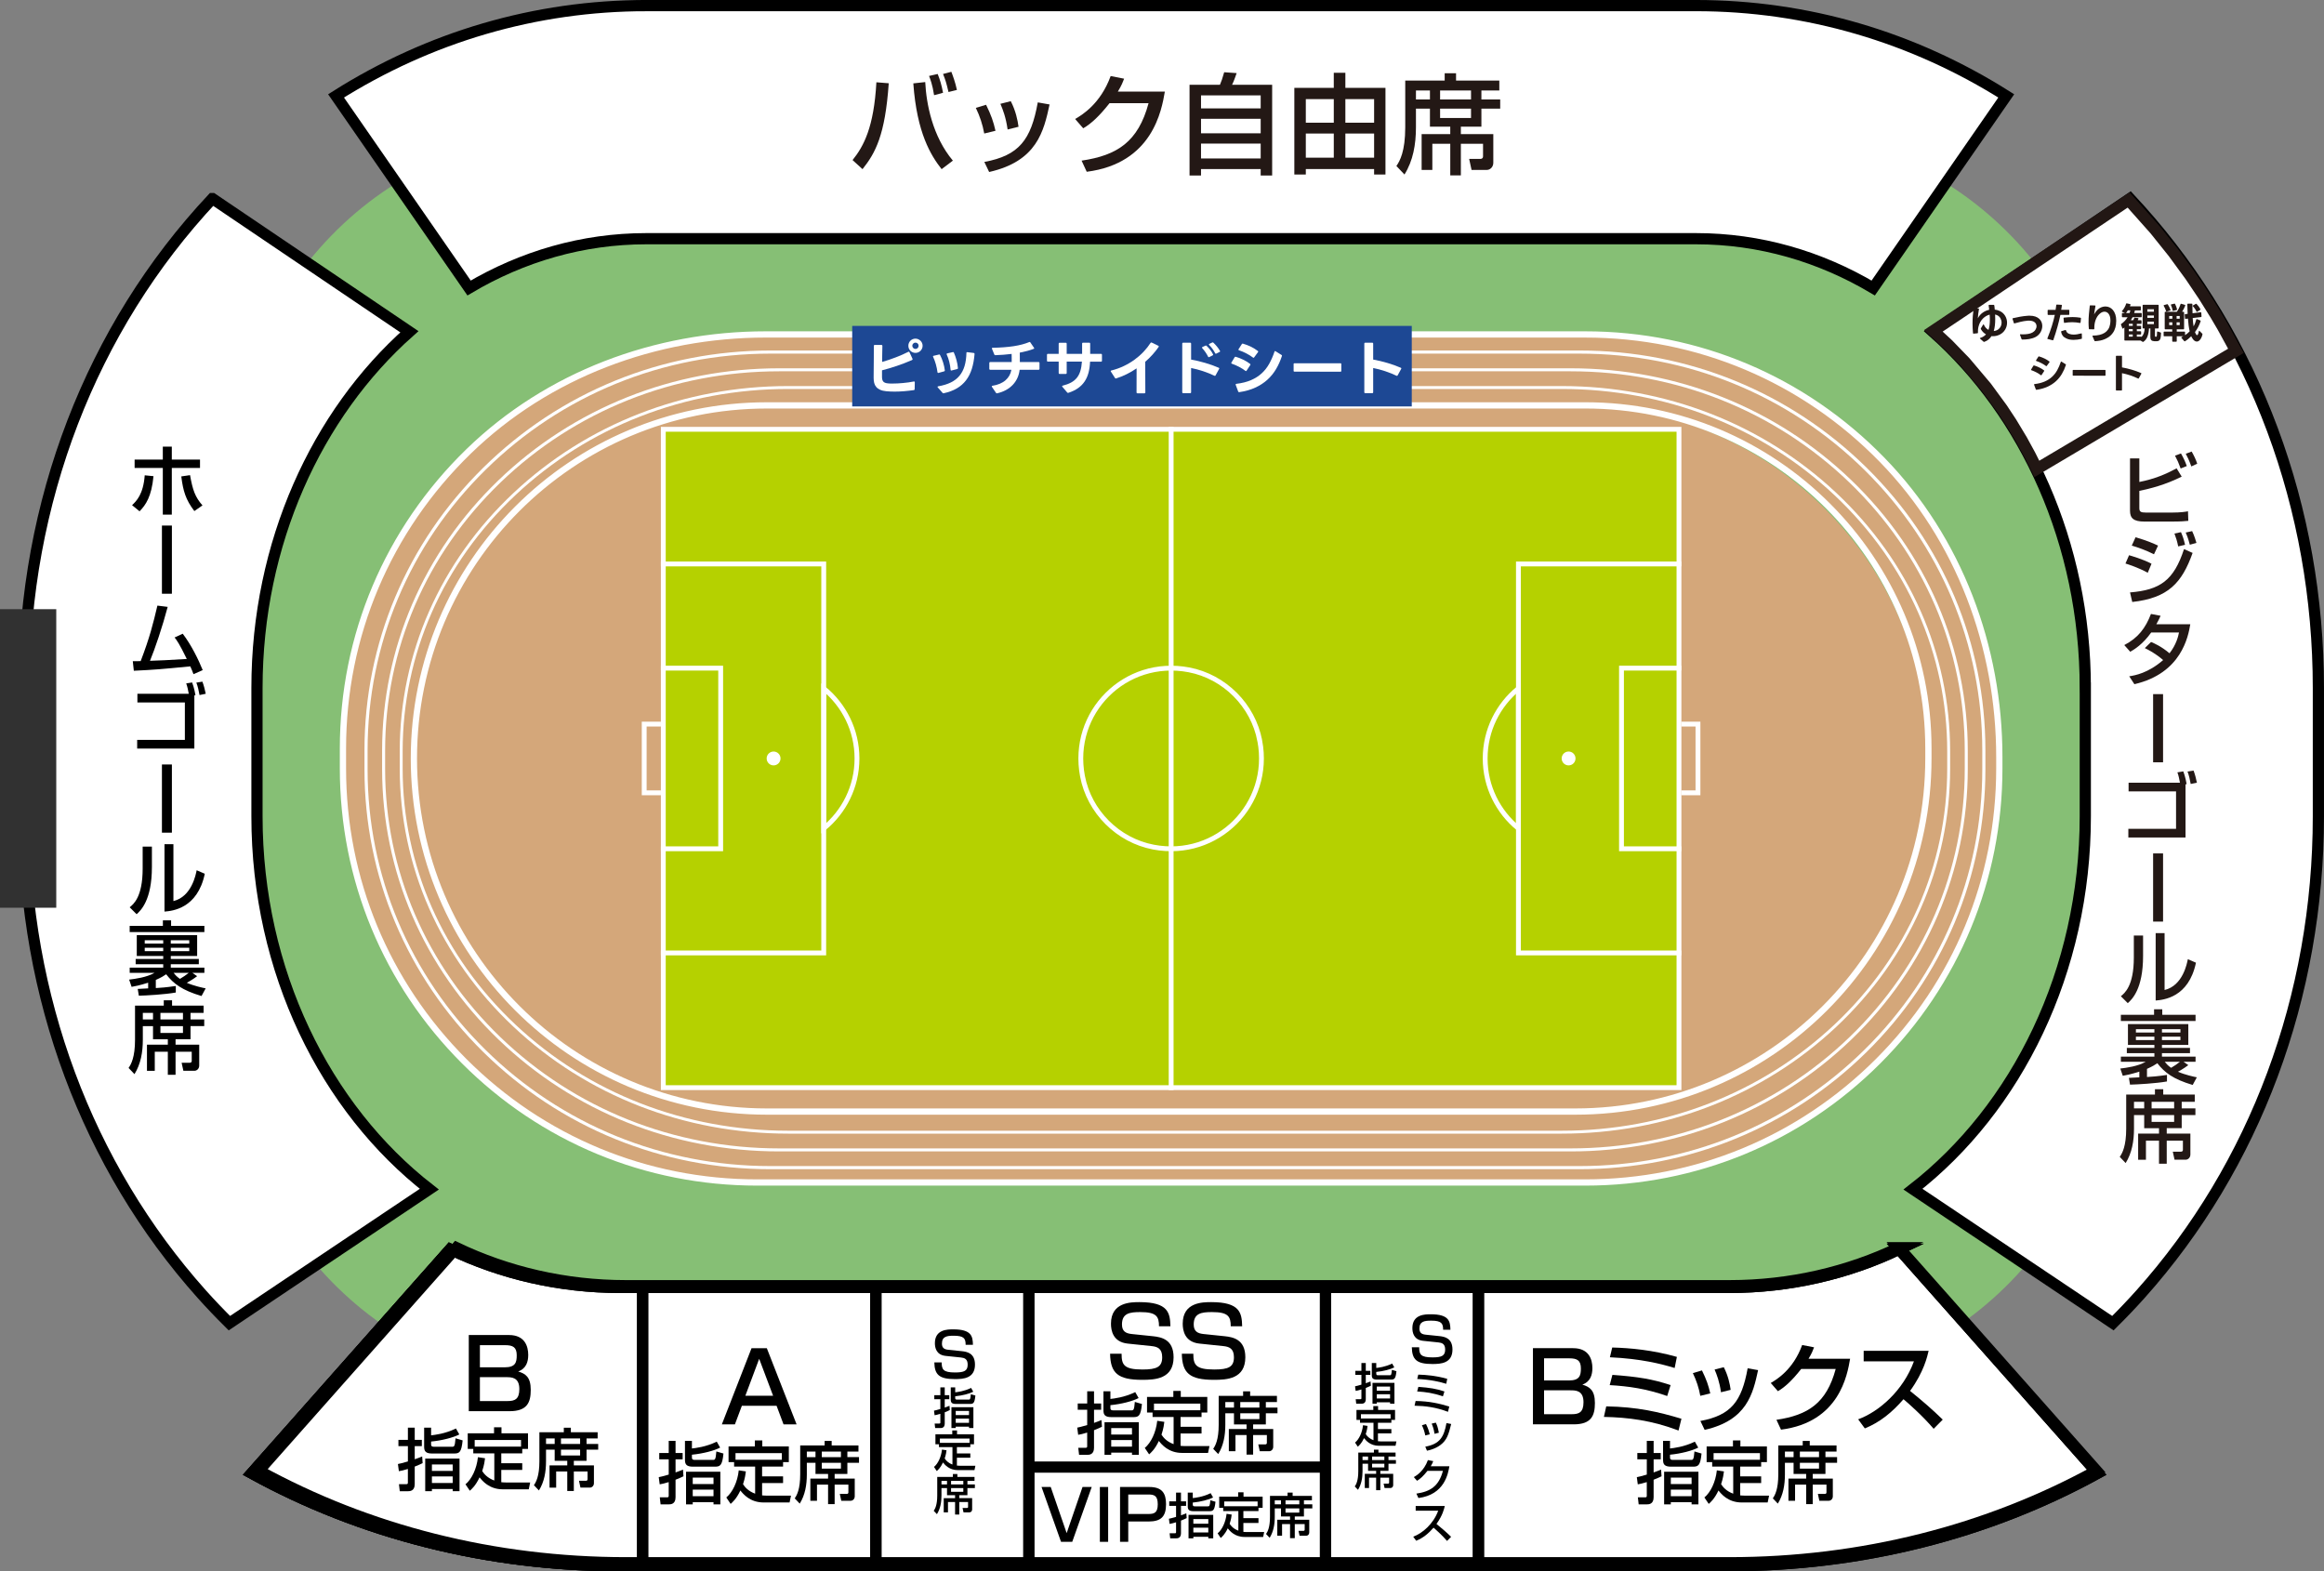 <?xml version="1.0" encoding="UTF-8"?>
<svg id="_レイヤー_2" data-name="レイヤー 2" xmlns="http://www.w3.org/2000/svg" viewBox="0 0 3005.53 2032.16">
  <rect x="0" y="0" width="3005.53" height="2032.16" fill="#808080" stroke="none"/>
  <defs>
    <style>
      .cls-1, .cls-2, .cls-3, .cls-4, .cls-5, .cls-6, .cls-7, .cls-8 {
        fill: none;
      }

      .cls-9 {
        fill: #b5d100;
      }

      .cls-2 {
        stroke-width: 3.9px;
      }

      .cls-2, .cls-3, .cls-4, .cls-10, .cls-5, .cls-11, .cls-12, .cls-7, .cls-8 {
        stroke-miterlimit: 10;
      }

      .cls-2, .cls-3, .cls-4, .cls-5, .cls-11, .cls-6 {
        stroke: #fff;
      }

      .cls-3 {
        stroke-width: 3.76px;
      }

      .cls-13 {
        fill: #86bf75;
      }

      .cls-4 {
        stroke-width: 6.26px;
      }

      .cls-10, .cls-14, .cls-12 {
        fill: #fff;
      }

      .cls-10, .cls-7, .cls-8 {
        stroke: #000;
      }

      .cls-10, .cls-8 {
        stroke-width: 14.49px;
      }

      .cls-5 {
        stroke-width: 4.03px;
      }

      .cls-15 {
        fill: #231815;
      }

      .cls-11 {
        stroke-width: 8.09px;
      }

      .cls-11, .cls-16 {
        fill: #d4a77a;
      }

      .cls-17 {
        fill: #020202;
      }

      .cls-18 {
        fill: #1d4894;
      }

      .cls-6 {
        stroke-linejoin: round;
        stroke-width: 20px;
      }

      .cls-12 {
        stroke: #221714;
        stroke-width: 15px;
      }

      .cls-7 {
        stroke-width: 14.43px;
      }

      .cls-19 {
        fill: #313131;
      }
    </style>
  </defs>
  <g id="_レイヤー_5" data-name="レイヤー 5">
    <g>
      <g>
        <g>
          <path class="cls-13" d="M2731.24,1333.12c0,253.04-199.59,458.17-445.79,458.17H743.72c-246.17,0-445.78-205.13-445.78-458.17v-704.45c0-253.03,199.61-458.15,445.78-458.15h1541.73c246.2,0,445.79,205.13,445.79,458.15v704.45Z"/>
          <path class="cls-16" d="M2037.26,1437.56H991.93c-252.21,0-456.66-204.46-456.66-456.66h0c0-252.19,204.44-456.62,456.62-456.62h1045.41c252.19,0,456.62,204.44,456.62,456.62h0c0,252.21-204.46,456.66-456.66,456.66Z"/>
          <path class="cls-11" d="M2050.17,524.27c245.07,0,443.75,198.64,443.75,443.73v12.9c0,252.21-204.46,456.66-456.66,456.66H991.93c-252.21,0-456.66-204.46-456.66-456.66h0c0-252.19,204.44-456.62,456.62-456.62h1058.28M2050.17,432.52H990.24c-142.56,0-281.87,51.87-384.14,151.19-104.76,101.74-162.58,238.55-162.58,384.28v25.79c0,143.05,55.71,277.52,156.83,378.67,101.15,101.14,235.62,156.83,378.66,156.83h1071.16c143.03,0,277.49-55.69,378.66-156.83,101.13-101.15,156.8-235.63,156.8-378.67v-14.71c0-142.67-51.99-282.07-151.49-384.31-101.76-104.56-238.42-162.24-383.97-162.24h0Z"/>
          <g>
            <g>
              <rect class="cls-9" x="857.83" y="555.19" width="1313.52" height="851.43"/>
              <path class="cls-14" d="M2168.22,558.33v845.16H860.96v-845.16h1307.26M2174.48,552.06H854.69v857.69h1319.79v-857.69h0Z"/>
            </g>
            <line class="cls-4" x1="1514.59" y1="552.06" x2="1514.59" y2="1409.75"/>
            <path class="cls-4" d="M1629.24,958.11c15.54,82.26-55.28,153.04-137.54,137.43-45.96-8.72-83.02-45.78-91.76-91.74-15.66-82.36,55.33-153.23,137.66-137.5,45.94,8.78,82.95,45.86,91.63,91.81Z"/>
            <g>
              <g>
                <polyline class="cls-4" points="854.69 1232.41 1065.29 1232.41 1065.29 729.35 854.69 729.35"/>
                <polyline class="cls-4" points="854.69 864.09 932.02 864.09 932.02 1097.71 854.69 1097.71"/>
                <polyline class="cls-4" points="854.69 936.46 833.12 936.46 833.12 1025.33 854.69 1025.33"/>
                <path class="cls-14" d="M1009.42,980.89c0,4.96-4.02,8.97-8.97,8.97s-8.97-4.01-8.97-8.97,4.03-8.96,8.97-8.96,8.97,4,8.97,8.96Z"/>
              </g>
              <path class="cls-4" d="M1065.29,890.36v181.06c26.24-21.42,43.01-54.02,43.01-90.53s-16.77-69.08-43.01-90.53Z"/>
            </g>
            <g>
              <g>
                <polyline class="cls-4" points="2174.33 729.35 1963.72 729.35 1963.72 1232.41 2174.33 1232.41"/>
                <polyline class="cls-4" points="2174.33 1097.71 2097.01 1097.71 2097.01 864.09 2174.33 864.09"/>
                <polyline class="cls-4" points="2174.33 1025.33 2195.9 1025.33 2195.9 936.46 2174.33 936.46"/>
                <path class="cls-14" d="M2019.62,980.89c0-4.96,4.01-8.96,8.97-8.96s8.95,4,8.95,8.96-4,8.97-8.95,8.97-8.97-4.02-8.97-8.97Z"/>
              </g>
              <path class="cls-4" d="M1963.72,1071.42v-181.06c-26.23,21.45-43.01,54.04-43.01,90.53s16.78,69.11,43.01,90.53Z"/>
            </g>
          </g>
          <g>
            <path class="cls-10" d="M835.81,7.25c-143.35,0-280.66,40.6-401.21,116.77l172.04,248.44c68.78-40.74,146.71-63.76,229.18-63.76h1357.57c82.47,0,160.42,23.01,229.17,63.77l172.05-248.46c-120.58-76.17-257.87-116.77-401.22-116.77H835.81Z"/>
            <path class="cls-14" d="M332.34,1055.7v-165.91c0-187.47,77.31-354.44,197.11-460.75l-254.77-172.24s-.01,0-.02,0C117.64,424.34,30.91,650.06,30.91,889.79v165.91c0,232.58,81.66,452.02,229.94,617.92,11.63,12.99,23.61,25.49,35.81,37.6l258.56-173.28c-134.34-104.44-222.88-281.62-222.88-482.24Z"/>
          </g>
          <path class="cls-10" d="M2456.08,1615.63c-65.93,31.51-140.81,49.38-220.17,49.38H802.38c-79.36,0-154.26-17.87-220.18-49.38l-256.69,289.7c141.68,77.88,305.47,119.58,476.87,119.58h1433.54c171.4,0,335.19-41.7,476.86-119.58l-256.7-289.7Z"/>
          <path class="cls-10" d="M1220.36,1665.01h-417.98c-79.36,0-154.26-17.87-220.18-49.38l-256.69,289.7c141.68,77.88,305.47,119.58,476.87,119.58h417.98"/>
          <rect class="cls-10" x="1330.43" y="1665.01" width="383.8" height="359.9"/>
          <rect class="cls-10" x="1330.43" y="1897.35" width="383.8" height="127.56"/>
          <rect class="cls-10" x="1714.24" y="1665.01" width="197.78" height="359.9"/>
          <rect class="cls-10" x="1132.66" y="1665.01" width="197.78" height="359.9"/>
          <rect class="cls-10" x="831.1" y="1665.01" width="301.56" height="359.9"/>
          <path class="cls-10" d="M332.34,1055.7v-165.91c0-187.47,77.31-354.44,197.11-460.75l-254.77-172.24s-.01,0-.02,0C117.64,424.34,30.91,650.06,30.91,889.79v165.91c0,232.58,81.66,452.02,229.94,617.92,11.63,12.99,23.61,25.49,35.81,37.6l258.56-173.28c-134.34-104.44-222.88-281.62-222.88-482.24Z"/>
          <rect class="cls-19" x="0" y="787.84" width="72.76" height="386.11"/>
          <path class="cls-10" d="M2696.83,889.79v165.91c0,200.62-88.53,377.79-222.86,482.24l258.56,173.28c12.2-12.11,24.15-24.61,35.78-37.6,148.29-165.9,229.96-385.34,229.96-617.92v-165.91c0-232.6-81.67-452.03-229.96-617.91-4.54-5.11-9.17-10.11-13.79-15.08l-254.78,172.24c119.76,106.31,197.08,273.28,197.08,460.75Z"/>
        </g>
        <path class="cls-8" d="M2456.08,1615.63c-65.93,31.51-140.81,49.38-220.17,49.38H802.38c-79.36,0-154.26-17.87-220.18-49.38l-256.69,289.7c141.68,77.88,305.47,119.58,476.87,119.58h1433.54c171.4,0,335.19-41.7,476.86-119.58l-256.7-289.7Z"/>
      </g>
      <path class="cls-7" d="M2455.85,1613.57c-65.63,31.37-140.18,49.16-219.19,49.16H809.51c-79.01,0-153.57-17.79-219.2-49.16l-255.55,288.41c141.05,77.54,304.11,119.05,474.75,119.05h1427.15c170.64,0,333.7-41.51,474.74-119.05l-255.56-288.41Z"/>
      <path class="cls-5" d="M2042.61,455.31H996.39c-139.71,0-271.04,53.57-369.85,150.85-98.77,97.25-153.17,226.55-153.17,364.12v24.8c0,137.58,54.4,266.91,153.17,364.17,98.81,97.26,230.14,150.83,369.85,150.83h1046.22c139.71,0,271.02-53.57,369.85-150.83,98.78-97.26,153.16-226.6,153.16-364.17v-24.8c0-137.57-54.38-266.87-153.16-364.12-98.83-97.28-230.14-150.85-369.85-150.85h0Z"/>
      <path class="cls-2" d="M2031.24,478.25h-1023.47c-136.68,0-265.15,51.24-361.81,144.3-96.62,93-149.85,216.7-149.85,348.27v23.73c0,131.61,53.23,255.3,149.85,348.35,96.65,93.01,225.13,144.25,361.81,144.25h1023.47c136.66,0,265.13-51.23,361.81-144.25,96.62-93.05,149.83-216.74,149.83-348.35v-23.73c0-131.57-53.21-255.27-149.83-348.27-96.68-93.06-225.15-144.3-361.81-144.3h0Z"/>
      <path class="cls-3" d="M2019.86,501.17h-1000.72c-133.65,0-259.27,48.91-353.77,137.74-94.48,88.79-146.52,206.85-146.52,332.44v22.66c0,125.62,52.04,243.7,146.52,332.51,94.5,88.8,220.12,137.7,353.77,137.7h1000.72c133.63,0,259.24-48.91,353.77-137.7,94.48-88.81,146.5-206.89,146.5-332.51v-22.66c0-125.59-52.02-243.65-146.5-332.44-94.53-88.83-220.14-137.74-353.77-137.74h0Z"/>
      <g>
        <path class="cls-1" d="M1352.34,352.51c-.18.65-.24.71-.29,1.18l-.12,1-.29,1.71-.18,1.42c-2.48,16.93-7.08,28.56-14.99,37.65-2.77-2.66-3.89-3.54-6.73-5.07,3.54-3.54,5.96-7.14,8.44-12.57,2.54-5.49,4.6-12.8,5.55-20.24.35-2.42.53-4.43.53-5.72v-.83l8.08,1.48ZM1369.1,351.03c.06,2.71,1.12,8.5,2.48,13.57,2.89,10.92,7.02,18.88,13.16,25.49-3.01,1.89-4.25,2.89-6.49,5.43-7.85-9.38-13.34-22.95-15.64-38.83-.35-2.42-.53-3.36-.83-4.25l7.32-1.42ZM1374.12,347.49c2.18,3.07,3.48,5.55,4.9,9.5l-4.48,1.42c-1.36-3.78-2.6-6.31-4.84-9.62l4.43-1.3ZM1382.26,356.05c-1.36-3.66-2.83-6.61-4.72-9.32l4.37-1.24c2.24,3.13,3.54,5.61,4.84,9.15l-4.48,1.42Z"/>
        <path class="cls-1" d="M1397.59,361.3c2.48,4.54,3.66,7.38,5.78,13.98l-6.67,2.12c-1.53-5.96-2.71-9.09-5.37-14.28l6.25-1.83ZM1431.46,361.71c-.35.88-.47,1.18-.83,3.01-1.71,8.02-4.37,14.52-8.14,19.65-4.37,5.96-9.26,9.79-18,14.22-1.53-2.6-2.24-3.48-4.72-5.84,4.13-1.59,6.55-2.89,10.03-5.43,6.9-5.02,10.86-11.03,13.39-20.48.77-2.89,1.06-4.96,1.06-6.79l7.2,1.65ZM1410.16,358.88c3.13,5.84,4.25,8.44,5.72,13.57l-6.55,2.07c-1.12-4.48-2.89-9.03-5.37-13.87l6.2-1.77Z"/>
        <path class="cls-1" d="M1485.33,357.47c-.59.89-.83,1.42-1.48,3.54-2.71,8.97-6.9,16.93-12.1,22.78-5.43,6.2-11.92,10.8-21.01,14.99-1.65-2.95-2.42-3.95-5.02-6.2,5.9-2.42,9.21-4.19,12.92-6.96,8.44-6.25,13.98-14.34,17.23-24.9l-17.76.3c-3.6,5.72-8.2,10.8-13.81,15.11-1.77-2.42-2.66-3.19-5.72-5.07,6.73-4.6,10.98-9.32,15.28-17.11,1.83-3.36,2.77-5.66,3.01-7.79l8.08,1.59q-.35.53-1,1.83-.18.29-.77,1.65-.18.35-.77,1.53-.35.83-.94,1.89c.77-.06,1.71-.12,2.83-.12l12.92-.18c2.3,0,2.95-.12,4.31-.59l3.78,3.72Z"/>
        <path class="cls-1" d="M1536.43,397.18c-4.9-6.02-11.68-12.63-18.11-17.52-6.67,7.44-13.45,12.63-22.48,17.05-1.65-3.07-2.36-4.01-4.78-6.55,4.54-1.77,7.38-3.36,11.8-6.49,8.91-6.25,15.99-14.81,19.83-24.02l.65-1.53q-.94.06-19.53.35c-2.83.06-4.43.18-6.43.47l-.24-7.55c1.65.29,2.77.35,5.19.35h1.42l20.77-.29c3.3-.06,3.78-.12,5.25-.65l3.89,4.01c-.77.89-1.24,1.71-1.89,3.19-2.71,6.31-5.61,11.45-9.21,16.29,3.72,2.48,6.9,4.96,10.92,8.56q1.48,1.3,8.62,8.2l-5.67,6.14Z"/>
        <path class="cls-1" d="M1593.6,356.82c-.77,1-.88,1.24-1.83,3.95-1.89,5.37-5.13,12.27-7.55,16.23-6.02,9.79-14.34,16.76-26.91,22.54-1.89-3.19-2.66-4.19-4.9-6.08,5.02-2.07,7.97-3.54,11.51-5.9,4.19-2.71,6.67-4.84,9.68-8.2-4.13-3.54-7.67-6.02-12.1-8.44l4.48-5.25c4.96,2.77,7.43,4.43,11.86,7.91,2.77-4.25,4.78-8.38,6.61-13.93l-18.35.18c-3.66,6.08-7.85,10.86-13.81,15.87-1.95-2.18-2.83-2.95-5.9-4.72,6.49-4.84,11.21-10.21,14.81-16.82,1.71-3.13,2.89-6.02,3.42-8.2l7.67,1.71q-.65,1.06-1.77,3.3c-.71,1.59-1.12,2.3-1.42,2.83q.94-.12,15.34-.24c2.42-.06,3.66-.18,5.19-.71l3.95,3.95Z"/>
        <path class="cls-1" d="M1601.38,388.15c5.08-.29,12.1-2.01,17.47-4.37,7.38-3.19,12.86-7.73,17.53-14.46,2.6-3.78,4.25-7.02,6.02-11.8,2.3,2.77,3.25,3.66,6.25,5.78-5.02,10.8-10.62,17.76-18.7,23.13-6.02,4.01-13.34,6.9-22.48,8.85-2.36.47-2.54.53-3.89,1l-2.18-8.14ZM1606.4,351.51c7.02,4.37,10.68,7.08,15.22,11.39l-5.07,6.43c-4.72-5.02-9.56-8.91-15.05-11.98l4.9-5.84Z"/>
        <path class="cls-1" d="M1660.5,397.88c.24-1.65.35-3.25.35-6.61v-37.82c-.06-3.42-.12-4.6-.35-6.02h8.08c-.18,1.59-.24,2.71-.24,6.2v10.98c6.84,2.24,17.47,7.2,26.79,12.45l-4.13,6.96c-4.13-2.95-12.51-7.49-20.89-11.27-1.36-.65-1.53-.71-2.01-1,.18,1.65.24,2.66.24,4.01v15.58c0,3.19.06,4.84.24,6.55h-8.08ZM1684.81,350.5c2.6,2.77,4.19,5.02,6.2,8.67l-4.13,2.18c-1.95-3.6-3.6-5.96-6.2-8.79l4.13-2.07ZM1693.96,357.64c-1.77-3.25-3.72-6.02-6.02-8.56l3.95-2.06c2.66,2.71,4.31,4.96,6.14,8.32l-4.07,2.3Z"/>
      </g>
      <g>
        <path class="cls-1" d="M1373.09,1576.74c-.65,1.12-.89,1.59-2.07,4.25-3.72,8.79-6.02,13.28-8.32,16.7,4.96,4.19,8.02,7.08,13.16,12.51l-5.66,6.08c-3.07-4.01-6.61-7.67-11.98-12.45-2.54,3.36-5.61,6.67-9.21,9.85-4.25,3.72-8.02,6.37-14.04,9.74-1.59-2.83-2.54-3.89-5.19-6.14,6.55-3.25,10.62-5.96,15.28-10.21,2.83-2.54,5.19-5.07,7.49-8.02-4.72-3.89-10.39-7.73-15.64-10.62l5.19-5.19c4.31,2.54,6.84,4.19,9.74,6.25q4.43,3.19,4.9,3.48c3.78-6.2,7.55-14.75,8.32-19l8.02,2.77Z"/>
        <path class="cls-1" d="M1430.56,1578.04c-1,.89-1.3,1.12-2.18,2.07-4.43,4.6-8.85,8.44-13.93,12.16v25.2c0,3.25.06,4.96.3,6.55h-8.26c.3-1.71.35-2.89.35-6.37v-20.77c-6.9,4.13-10.21,5.67-21.06,9.56-1.24-3.07-1.89-4.07-3.95-6.73,11.68-3.19,21.6-8.08,30.98-15.34,5.25-4.07,9.26-8.14,10.98-11.03l6.79,4.72Z"/>
        <path class="cls-1" d="M1438.4,1614.15c5.07-.29,12.1-2.01,17.47-4.37,7.38-3.19,12.86-7.73,17.52-14.46,2.6-3.78,4.25-7.02,6.02-11.8,2.3,2.77,3.25,3.66,6.25,5.78-5.02,10.8-10.62,17.76-18.7,23.13-6.02,4.01-13.34,6.9-22.48,8.85-2.36.47-2.54.53-3.89,1l-2.18-8.14ZM1443.41,1577.51c7.02,4.37,10.68,7.08,15.22,11.39l-5.07,6.43c-4.72-5.02-9.56-8.91-15.05-11.98l4.9-5.84Z"/>
        <path class="cls-1" d="M1533.69,1623.18c-4.9-6.02-11.68-12.63-18.11-17.52-6.67,7.43-13.45,12.63-22.48,17.05-1.65-3.07-2.36-4.01-4.78-6.55,4.54-1.77,7.38-3.36,11.8-6.49,8.91-6.25,15.99-14.81,19.83-24.02l.65-1.53q-.94.06-19.53.35c-2.83.06-4.43.18-6.43.47l-.24-7.55c1.65.29,2.77.35,5.19.35h1.42l20.77-.29c3.3-.06,3.78-.12,5.25-.65l3.89,4.01c-.77.89-1.24,1.71-1.89,3.19-2.71,6.31-5.61,11.45-9.21,16.29,3.72,2.48,6.9,4.96,10.92,8.56q1.48,1.3,8.62,8.2l-5.67,6.14Z"/>
        <path class="cls-1" d="M1590.86,1582.82c-.77,1-.88,1.24-1.83,3.95-1.89,5.37-5.13,12.27-7.55,16.23-6.02,9.79-14.34,16.76-26.91,22.54-1.89-3.19-2.66-4.19-4.9-6.08,5.02-2.07,7.97-3.54,11.51-5.9,4.19-2.71,6.67-4.84,9.68-8.2-4.13-3.54-7.67-6.02-12.1-8.44l4.48-5.25c4.96,2.77,7.43,4.43,11.86,7.91,2.77-4.25,4.78-8.38,6.61-13.92l-18.35.18c-3.66,6.08-7.85,10.86-13.81,15.87-1.95-2.18-2.83-2.95-5.9-4.72,6.49-4.84,11.21-10.21,14.81-16.82,1.71-3.13,2.89-6.02,3.42-8.2l7.67,1.71q-.65,1.06-1.77,3.3c-.71,1.59-1.12,2.3-1.42,2.83q.94-.12,15.34-.24c2.42-.06,3.66-.18,5.19-.71l3.95,3.95Z"/>
        <path class="cls-1" d="M1598.65,1614.15c5.07-.29,12.1-2.01,17.47-4.37,7.38-3.19,12.86-7.73,17.52-14.46,2.6-3.78,4.25-7.02,6.02-11.8,2.3,2.77,3.25,3.66,6.25,5.78-5.02,10.8-10.62,17.76-18.71,23.13-6.02,4.01-13.33,6.9-22.48,8.85-2.36.47-2.54.53-3.89,1l-2.18-8.14ZM1603.66,1577.51c7.02,4.37,10.68,7.08,15.22,11.39l-5.08,6.43c-4.72-5.02-9.56-8.91-15.05-11.98l4.9-5.84Z"/>
        <path class="cls-1" d="M1657.76,1623.88c.24-1.65.35-3.25.35-6.61v-37.82c-.06-3.42-.12-4.6-.35-6.02h8.08c-.18,1.59-.24,2.71-.24,6.2v10.97c6.84,2.24,17.47,7.2,26.79,12.45l-4.13,6.96c-4.13-2.95-12.51-7.49-20.89-11.27-1.36-.65-1.53-.71-2.01-1,.18,1.65.24,2.66.24,4.01v15.58c0,3.19.06,4.84.24,6.55h-8.08ZM1682.08,1576.5c2.6,2.77,4.19,5.02,6.2,8.67l-4.13,2.18c-1.95-3.6-3.6-5.96-6.2-8.79l4.13-2.07ZM1691.22,1583.64c-1.77-3.25-3.72-6.02-6.02-8.56l3.95-2.06c2.66,2.71,4.31,4.96,6.14,8.32l-4.07,2.3Z"/>
      </g>
      <g>
        <path class="cls-1" d="M2642.71,784.02l.06-2.66v-1.89c0-3.89-.06-5.19-.3-6.55h7.61c-.18,1.36-.24,1.65-.24,3.95q0,3.6-.06,7.14h3.78c4.19,0,5.37-.06,7.67-.41v7.2c-2.07-.24-3.66-.29-7.55-.29h-3.95c-.12,7.08-.12,7.49-.41,9.74-.83,7.55-3.36,12.57-8.5,16.93-3.19,2.71-6.08,4.25-11.51,6.2-1.12-2.54-1.89-3.66-4.42-6.25,5.61-1.71,8.44-3.13,11.27-5.61,4.01-3.48,5.72-7.38,6.25-14.16.12-1.36.12-2.77.24-6.84h-15.28v8.85c0,2.48.06,3.42.24,4.96h-7.67c.18-1.3.24-2.89.24-5.07v-8.73h-3.6c-3.89,0-5.49.06-7.55.29v-7.2c2.3.35,3.48.41,7.67.41h3.48v-5.9c0-2.48-.06-3.72-.29-5.25h7.73c-.24,1.95-.24,2.06-.24,5.07v6.08h15.34Z"/>
        <path class="cls-1" d="M2657.46,828.09c-1,.89-1.3,1.12-2.18,2.07-4.43,4.6-8.85,8.44-13.93,12.16v25.2c0,3.25.06,4.96.3,6.55h-8.26c.3-1.71.35-2.89.35-6.37v-20.77c-6.9,4.13-10.21,5.66-21.07,9.56-1.24-3.07-1.89-4.07-3.95-6.73,11.68-3.19,21.6-8.08,30.98-15.34,5.25-4.07,9.26-8.14,10.97-11.03l6.79,4.72Z"/>
        <path class="cls-1" d="M2620.23,931.58c.24-1.65.35-3.25.35-6.61v-37.82c-.06-3.42-.12-4.6-.35-6.02h8.08c-.18,1.59-.24,2.71-.24,6.2v10.98c6.84,2.24,17.47,7.2,26.79,12.45l-4.13,6.96c-4.13-2.95-12.51-7.49-20.89-11.27-1.36-.65-1.53-.71-2.01-1,.18,1.65.24,2.66.24,4.01v15.58c0,3.19.06,4.84.24,6.55h-8.08ZM2644.54,884.2c2.6,2.77,4.19,5.02,6.2,8.67l-4.13,2.18c-1.95-3.6-3.6-5.96-6.2-8.79l4.13-2.07ZM2653.69,891.34c-1.77-3.25-3.72-6.02-6.02-8.56l3.95-2.06c2.66,2.71,4.31,4.96,6.14,8.32l-4.07,2.3Z"/>
        <path class="cls-1" d="M2654.99,986.57c-4.9-6.02-11.68-12.63-18.12-17.53-6.67,7.44-13.45,12.63-22.48,17.05-1.65-3.07-2.36-4.01-4.78-6.55,4.54-1.77,7.38-3.36,11.8-6.49,8.91-6.25,15.99-14.81,19.83-24.02l.65-1.53q-.94.06-19.53.35c-2.83.06-4.43.18-6.43.47l-.24-7.55c1.65.29,2.77.35,5.19.35h1.42l20.77-.29c3.3-.06,3.78-.12,5.25-.65l3.89,4.01c-.77.89-1.24,1.71-1.89,3.19-2.71,6.31-5.61,11.45-9.21,16.29,3.72,2.48,6.9,4.96,10.92,8.56q1.47,1.3,8.61,8.2l-5.66,6.14Z"/>
        <path class="cls-1" d="M2657.4,1000.49c-.77,1-.88,1.24-1.83,3.95-1.89,5.37-5.13,12.27-7.55,16.23-6.02,9.79-14.34,16.76-26.91,22.54-1.89-3.19-2.66-4.19-4.9-6.08,5.02-2.07,7.97-3.54,11.51-5.9,4.19-2.71,6.67-4.84,9.68-8.2-4.13-3.54-7.67-6.02-12.1-8.44l4.48-5.25c4.96,2.77,7.43,4.43,11.86,7.91,2.77-4.25,4.78-8.38,6.61-13.92l-18.35.18c-3.66,6.08-7.85,10.86-13.81,15.87-1.95-2.18-2.83-2.95-5.9-4.72,6.49-4.84,11.21-10.21,14.81-16.82,1.71-3.13,2.89-6.02,3.42-8.2l7.67,1.71q-.65,1.06-1.77,3.3c-.71,1.59-1.12,2.3-1.42,2.83q.94-.12,15.34-.24c2.42-.06,3.66-.18,5.19-.71l3.95,3.95Z"/>
        <path class="cls-1" d="M2612.68,1085.34c5.08-.29,12.1-2.01,17.47-4.37,7.38-3.19,12.86-7.73,17.53-14.46,2.6-3.78,4.25-7.02,6.02-11.8,2.3,2.77,3.25,3.66,6.25,5.78-5.02,10.8-10.62,17.76-18.7,23.13-6.02,4.01-13.34,6.9-22.48,8.85-2.36.47-2.54.53-3.89,1l-2.18-8.14ZM2617.69,1048.7c7.02,4.37,10.68,7.08,15.22,11.39l-5.07,6.43c-4.72-5.02-9.56-8.91-15.05-11.98l4.9-5.84Z"/>
        <path class="cls-1" d="M2620.23,1150.65c.24-1.65.35-3.25.35-6.61v-37.82c-.06-3.42-.12-4.6-.35-6.02h8.08c-.18,1.59-.24,2.71-.24,6.2v10.97c6.84,2.24,17.47,7.2,26.79,12.45l-4.13,6.96c-4.13-2.95-12.51-7.49-20.89-11.27-1.36-.65-1.53-.71-2.01-1,.18,1.65.24,2.66.24,4.01v15.58c0,3.19.06,4.84.24,6.55h-8.08ZM2644.54,1103.27c2.6,2.77,4.19,5.02,6.2,8.67l-4.13,2.18c-1.95-3.6-3.6-5.96-6.2-8.79l4.13-2.07ZM2653.69,1110.41c-1.77-3.25-3.72-6.02-6.02-8.56l3.95-2.06c2.66,2.71,4.31,4.96,6.14,8.32l-4.07,2.3Z"/>
      </g>
      <g>
        <path class="cls-1" d="M403.71,784.02l.06-2.66v-1.89c0-3.89-.06-5.19-.3-6.55h7.61c-.18,1.36-.24,1.65-.24,3.95q0,3.6-.06,7.14h3.78c4.19,0,5.37-.06,7.67-.41v7.2c-2.07-.24-3.66-.29-7.55-.29h-3.95c-.12,7.08-.12,7.49-.41,9.74-.83,7.55-3.36,12.57-8.5,16.93-3.19,2.71-6.08,4.25-11.51,6.2-1.12-2.54-1.89-3.66-4.42-6.25,5.61-1.71,8.44-3.13,11.27-5.61,4.01-3.48,5.72-7.38,6.25-14.16.12-1.36.12-2.77.24-6.84h-15.28v8.85c0,2.48.06,3.42.24,4.96h-7.67c.18-1.3.24-2.89.24-5.07v-8.73h-3.6c-3.89,0-5.49.06-7.55.29v-7.2c2.3.35,3.48.41,7.67.41h3.48v-5.9c0-2.48-.06-3.72-.29-5.25h7.73c-.24,1.95-.24,2.06-.24,5.07v6.08h15.34Z"/>
        <path class="cls-1" d="M418.47,828.09c-1,.89-1.3,1.12-2.18,2.07-4.43,4.6-8.85,8.44-13.93,12.16v25.2c0,3.25.06,4.96.3,6.55h-8.26c.3-1.71.35-2.89.35-6.37v-20.77c-6.9,4.13-10.21,5.66-21.07,9.56-1.24-3.07-1.89-4.07-3.95-6.73,11.68-3.19,21.6-8.08,30.98-15.34,5.25-4.07,9.26-8.14,10.97-11.03l6.79,4.72Z"/>
        <path class="cls-1" d="M381.23,931.58c.24-1.65.35-3.25.35-6.61v-37.82c-.06-3.42-.12-4.6-.35-6.02h8.08c-.18,1.59-.24,2.71-.24,6.2v10.98c6.84,2.24,17.47,7.2,26.79,12.45l-4.13,6.96c-4.13-2.95-12.51-7.49-20.89-11.27-1.36-.65-1.53-.71-2.01-1,.18,1.65.24,2.66.24,4.01v15.58c0,3.19.06,4.84.24,6.55h-8.08ZM405.54,884.2c2.6,2.77,4.19,5.02,6.2,8.67l-4.13,2.18c-1.95-3.6-3.6-5.96-6.2-8.79l4.13-2.07ZM414.69,891.34c-1.77-3.25-3.72-6.02-6.02-8.56l3.95-2.06c2.66,2.71,4.31,4.96,6.14,8.32l-4.07,2.3Z"/>
        <path class="cls-1" d="M415.99,986.57c-4.9-6.02-11.68-12.63-18.12-17.53-6.67,7.44-13.45,12.63-22.48,17.05-1.65-3.07-2.36-4.01-4.78-6.55,4.54-1.77,7.38-3.36,11.8-6.49,8.91-6.25,15.99-14.81,19.83-24.02l.65-1.53q-.94.06-19.53.35c-2.83.06-4.43.18-6.43.47l-.24-7.55c1.65.29,2.77.35,5.19.35h1.42l20.77-.29c3.3-.06,3.78-.12,5.25-.65l3.89,4.01c-.77.89-1.24,1.71-1.89,3.19-2.71,6.31-5.61,11.45-9.21,16.29,3.72,2.48,6.9,4.96,10.92,8.56q1.47,1.3,8.61,8.2l-5.66,6.14Z"/>
        <path class="cls-1" d="M418.41,1000.49c-.77,1-.88,1.24-1.83,3.95-1.89,5.37-5.13,12.27-7.55,16.23-6.02,9.79-14.34,16.76-26.91,22.54-1.89-3.19-2.66-4.19-4.9-6.08,5.02-2.07,7.97-3.54,11.51-5.9,4.19-2.71,6.67-4.84,9.68-8.2-4.13-3.54-7.67-6.02-12.1-8.44l4.48-5.25c4.96,2.77,7.43,4.43,11.86,7.91,2.77-4.25,4.78-8.38,6.61-13.92l-18.35.18c-3.66,6.08-7.85,10.86-13.81,15.87-1.95-2.18-2.83-2.95-5.9-4.72,6.49-4.84,11.21-10.21,14.81-16.82,1.71-3.13,2.89-6.02,3.42-8.2l7.67,1.71q-.65,1.06-1.77,3.3c-.71,1.59-1.12,2.3-1.42,2.83q.94-.12,15.34-.24c2.42-.06,3.66-.18,5.19-.71l3.95,3.95Z"/>
        <path class="cls-1" d="M373.68,1085.34c5.08-.29,12.1-2.01,17.47-4.37,7.38-3.19,12.86-7.73,17.53-14.46,2.6-3.78,4.25-7.02,6.02-11.8,2.3,2.77,3.25,3.66,6.25,5.78-5.02,10.8-10.62,17.76-18.7,23.13-6.02,4.01-13.34,6.9-22.48,8.85-2.36.47-2.54.53-3.89,1l-2.18-8.14ZM378.7,1048.7c7.02,4.37,10.68,7.08,15.22,11.39l-5.07,6.43c-4.72-5.02-9.56-8.91-15.05-11.98l4.9-5.84Z"/>
        <path class="cls-1" d="M381.23,1150.65c.24-1.65.35-3.25.35-6.61v-37.82c-.06-3.42-.12-4.6-.35-6.02h8.08c-.18,1.59-.24,2.71-.24,6.2v10.97c6.84,2.24,17.47,7.2,26.79,12.45l-4.13,6.96c-4.13-2.95-12.51-7.49-20.89-11.27-1.36-.65-1.53-.71-2.01-1,.18,1.65.24,2.66.24,4.01v15.58c0,3.19.06,4.84.24,6.55h-8.08ZM405.54,1103.27c2.6,2.77,4.19,5.02,6.2,8.67l-4.13,2.18c-1.95-3.6-3.6-5.96-6.2-8.79l4.13-2.07ZM414.69,1110.41c-1.77-3.25-3.72-6.02-6.02-8.56l3.95-2.06c2.66,2.71,4.31,4.96,6.14,8.32l-4.07,2.3Z"/>
      </g>
      <line class="cls-7" x1="831.1" y1="1665.01" x2="831.1" y2="2021.03"/>
      <line class="cls-7" x1="1132.66" y1="1665.01" x2="1132.66" y2="2021.03"/>
      <line class="cls-7" x1="1912.01" y1="1665.01" x2="1912.01" y2="2021.03"/>
      <g>
        <path d="M1358.86,1923.09l20.61,59.67,20.52-59.67h11.88l-25.2,70.92h-14.49l-25.2-70.92h11.88Z"/>
        <path d="M1433.11,1923.09v70.92h-10.71v-70.92h10.71Z"/>
        <path d="M1486.39,1923.09c16.56,0,21.6,8.19,21.6,22.23,0,16.2-6.57,22.41-22.77,22.41h-26.1v26.28h-10.62v-70.92h37.89ZM1459.12,1932.81v25.2h25.83c7.29,0,12.33-1.08,12.33-12.51s-4.77-12.69-12.33-12.69h-25.83Z"/>
        <path d="M1511.69,1964.15c2.14-.44,3.4-.69,9.26-2.39v-14.24h-8.82v-5.86h8.82v-11.34h6.36v11.34h6.62v5.86h-6.62v12.22c3.84-1.32,4.98-1.83,6.93-2.65l.44,6.24c-1.89.88-3.91,1.89-7.37,3.21v16.38c0,6.55-4.73,6.55-6.3,6.55h-7.62l-.76-6.55h6.43c1.32,0,1.89-.06,1.89-1.45v-12.73c-4.03,1.26-6.17,1.7-8.38,2.08l-.88-6.68ZM1536.07,1930.32h6.49v7.12c3.28-.38,12.98-1.39,23.12-6.36l3.15,5.54c-5.61,2.9-15.88,5.61-26.27,6.62v2.65c0,2.02,1.26,2.21,2.9,2.21h16.44c2.14,0,2.77,0,3.4-7.88l6.62,1.95c-1.13,11.47-3.15,12.22-8.25,12.22h-20.1c-6.05,0-7.5-2.14-7.5-6.3v-17.77ZM1569.02,1959.11v30.37h-6.36v-2.02h-19.34v2.02h-6.24v-30.37h31.94ZM1543.31,1964.59v5.99h19.34v-5.99h-19.34ZM1543.31,1975.74v6.11h19.34v-6.11h-19.34Z"/>
        <path d="M1592.89,1958.8c-.25,2.08-.69,6.05-2.65,11.91,1.64,2.58,4.85,6.49,11.28,8.82v-25.26h-19.59v-4.16h-5.17v-14.55h24.51v-5.61h6.93v5.61h24.7v14.55h-5.36v4.16h-19.53v9.13h19.53v6.24h-19.53v11.47c.88.06,2.08.25,4.22.25h22.68l-1.32,6.36h-24.13c-12.79,0-19.15-8-21.67-11.15-3.72,7.94-7.56,11.15-9.07,12.47l-4.03-5.99c5.73-4.72,10.46-14.36,11.59-25.26l6.62,1.01ZM1626.41,1947.96v-6.17h-43.16v6.17h43.16Z"/>
        <path d="M1687.27,1971.08h-12.79v18.21h-6.11v-18.21h-10.33v15.06h-6.17v-20.67h16.51v-4.28h-11.72v-10.4h-8.06v10.84c0,9.77-1.64,19.22-6.62,27.15l-4.66-4.91c2.02-2.83,5.1-8.51,5.1-22.24v-27.03h22.74v-4.22h6.55v4.22h24.95v5.73h-10.33v5.17h10.84v5.29h-10.84v10.4h-11.84v4.28h18.71v16.51c0,2.52-1.83,4.16-3.84,4.16h-8.69l-1.39-6.36h6.49c.76,0,1.51-.38,1.51-1.39v-7.31ZM1648.59,1940.34v5.17h8.06v-5.17h-8.06ZM1662.51,1940.34v5.17h17.83v-5.17h-17.83ZM1662.51,1950.79v5.42h17.83v-5.42h-17.83Z"/>
      </g>
      <g>
        <path d="M170.8,653.32c5.56-5.25,14.52-13.9,16.38-38.62l11.33,1.13c-2.58,26.57-9.99,37.18-18.02,45.42l-9.68-7.93ZM222.2,577.62v16.79h36.46v10.81h-36.46v60.36h-11.64v-60.36h-36.46v-10.81h36.46v-16.79h11.64ZM245.78,614.49c3.4,19.36,6.59,28.32,16.07,39.14l-10.51,7.31c-11.23-14.73-14.52-26.06-16.89-44.8l11.33-1.65Z"/>
        <path d="M222.3,767.86h-12.88v-88.17h12.88v88.17Z"/>
        <path d="M236.31,819.57c11.12,14.52,20.39,33.58,25.85,47.07l-11.95,5.25c-1.34-3.71-2.16-5.77-4.12-10.09-39.65,3.81-43.98,4.22-73.02,5.67l-1.34-12.36c2.37.1,7.42-.1,10.2-.1,11.74-30.69,16.07-48.2,21.63-71.79l13.29,1.65c-6.69,25.34-16.48,54.38-22.87,69.73,16.07-.51,19.26-.72,47.58-2.37-9.58-19.78-12.98-24.21-15.76-27.81l10.51-4.84Z"/>
        <path d="M248.46,882.6c2.58,6.59,4.12,15.04,4.33,16.48l-1.44.31v68.7h-73.95v-11.23h61.69v-48.41h-61.39v-11.23h66.43c-.62-3.91-1.96-9.89-3.3-13.39l7.62-1.24ZM258.04,898.88c-.93-5.36-2.27-11.43-4.12-16.07l7.83-1.24c1.85,4.94,3.3,10.5,4.33,15.66l-8.03,1.65Z"/>
        <path d="M222.3,1076.86h-12.88v-88.17h12.88v88.17Z"/>
        <path d="M196.45,1121.25c0,43.26-14.62,56.44-19.78,61.08l-8.96-8.96c4.74-3.81,16.79-13.18,16.79-49.85v-28.63h11.95v26.37ZM224.26,1165.34c23.69-5.66,29.04-34.61,30.08-39.86l10.51,4.53c-9.48,45.32-42.33,48.1-52.12,48.92v-87.13h11.54v73.54Z"/>
        <path d="M191.61,1278.22v-7.31c-11.02,3.5-17.3,4.63-21.42,5.36l-3.19-9.37c7.83-.93,22.66-2.88,32.86-8.75h-32.13v-6.69h43.36v-4.43h-35.64v-6.8h35.64v-3.91h-34.2v-26.88h78.07v26.88h-34.09v3.91h36.25v6.8h-36.25v4.43h43.46v6.69h-15.55l6.18,4.33c-6.08,4.63-12.46,8.03-13.39,8.55,9.48,4.12,20.7,6.49,24.41,7.21l-5.36,9.89c-25.03-7.42-36.25-15.86-45.73-28.12-3.19,2.16-5.77,3.91-13.39,7.31v10.51c6.9-.41,12.46-.72,25.85-2.68v8.45c-14.11,2.57-38.62,3.91-47.79,4.12l-1.44-8.75,13.49-.72ZM167.71,1197.37h42.95v-7.11h10.61v7.11h43.05v8.03h-96.61v-8.03ZM187.18,1220.34h23.9v-4.33h-23.9v4.33ZM187.18,1230.12h23.9v-4.43h-23.9v4.43ZM220.86,1220.34h23.9v-4.33h-23.9v4.33ZM220.86,1230.12h23.9v-4.43h-23.9v4.43ZM224.46,1258.14c1.85,2.27,3.91,4.84,8.24,7.83,3.61-2.06,8.65-5.46,11.43-7.83h-19.67Z"/>
        <path d="M247.95,1360.21h-20.91v29.77h-9.99v-29.77h-16.89v24.62h-10.09v-33.78h26.99v-7h-19.16v-16.99h-13.18v17.71c0,15.96-2.68,31.41-10.81,44.39l-7.62-8.03c3.3-4.63,8.34-13.9,8.34-36.36v-44.19h37.18v-6.9h10.71v6.9h40.79v9.37h-16.89v8.45h17.71v8.65h-17.71v16.99h-19.36v7h30.59v26.99c0,4.12-2.99,6.8-6.28,6.8h-14.21l-2.27-10.4h10.61c1.24,0,2.47-.62,2.47-2.27v-11.95ZM184.71,1309.95v8.45h13.18v-8.45h-13.18ZM207.47,1309.95v8.45h29.15v-8.45h-29.15ZM207.47,1327.05v8.86h29.15v-8.86h-29.15Z"/>
      </g>
      <g>
        <path class="cls-15" d="M1102.59,207.03c14.41-17.95,27.56-42.25,30.81-100.61l15.97,1.27c-4.66,67.26-17.24,90.16-33.92,111.07l-12.86-11.73ZM1196.56,106.14c1.41,28.12,9.33,70.09,35.75,101.6l-14.56,11.02c-13.71-17.52-31.94-46.35-36.6-110.93l15.4-1.7ZM1208.01,123.09c-2.12-13.85-4.95-20.77-6.5-24.87l11.16-2.54c3.11,7.77,4.95,13.99,6.92,24.31l-11.59,3.11ZM1226.66,119c-2.83-12.01-3.96-15.69-7.07-23.32l10.74-2.83c1.98,5.09,5.09,13.57,7.21,23.46l-10.88,2.69Z"/>
        <path class="cls-15" d="M1272.87,172.69c-2.12-11.73-5.65-22.33-10.88-33.21l13.28-3.96c6.64,13.57,9.47,21.76,12.15,33.63l-14.55,3.53ZM1273.01,209.44c44.94-8.34,60.34-28.54,69.1-77.02l15.26,2.69c-7.49,34.34-16.11,73.34-78.15,87.33l-6.22-13ZM1303.11,167.47c-2.26-15.83-6.08-25.58-9.33-33.21l13.42-3.39c6.36,12.29,8.9,24.59,10.03,33.07l-14.13,3.53Z"/>
        <path class="cls-15" d="M1506.46,118.43c-4.1,23.74-15.69,92.84-101.04,103.72l-6.64-14.41c46.07-6.78,73.2-24.31,86.62-74.33h-50.45c-12.72,16.11-23.46,26.43-34.06,32.5l-10.46-12.01c8.48-4.95,32.78-19.36,45.93-55.54l17.38,3.39c-1.7,4.52-3.11,8.48-8.05,16.67h60.76Z"/>
        <path class="cls-15" d="M1538.39,109.67h39.29c1.98-4.66,3.25-8.2,5.51-16.25l16.11,1.13c-.42,1.13-3.53,10.6-5.93,15.12h51.86v117.29h-14.84v-8.34h-77.16v8.34h-14.84v-117.29ZM1630.39,123.38h-77.16v16.82h77.16v-16.82ZM1630.39,153.62h-77.16v18.79h77.16v-18.79ZM1553.23,185.7v19.22h77.16v-19.22h-77.16Z"/>
        <path class="cls-15" d="M1739.91,94.13v19.5h51.86v112.06h-14.7v-7.07h-88.32v7.07h-14.84v-112.06h51.01v-19.5h14.98ZM1688.75,128.18v30.52h36.18v-30.52h-36.18ZM1688.75,172.69v31.23h36.18v-31.23h-36.18ZM1739.91,128.18v30.52h37.17v-30.52h-37.17ZM1739.91,172.69v31.23h37.17v-31.23h-37.17Z"/>
        <path class="cls-15" d="M1917.96,185.98h-28.69v40.84h-13.71v-40.84h-23.18v33.77h-13.85v-46.35h37.02v-9.61h-26.28v-23.32h-18.09v24.31c0,21.9-3.67,43.1-14.84,60.91l-10.46-11.02c4.52-6.36,11.45-19.08,11.45-49.88v-60.62h51.01v-9.47h14.7v9.47h55.96v12.86h-23.17v11.59h24.31v11.87h-24.31v23.32h-26.57v9.61h41.97v37.02c0,5.65-4.1,9.33-8.62,9.33h-19.5l-3.11-14.27h14.56c1.7,0,3.39-.85,3.39-3.11v-16.39ZM1831.19,117.02v11.59h18.09v-11.59h-18.09ZM1862.42,117.02v11.59h39.99v-11.59h-39.99ZM1862.42,140.48v12.15h39.99v-12.15h-39.99Z"/>
      </g>
      <g>
        <g>
          <path d="M658.26,1726.56c20.5,0,24.88,14.62,24.88,25.75,0,8.62-2.5,17.62-13,21.38,9.62,2.88,16.25,7.38,16.25,23.75s-4.62,27.62-27.38,27.62h-52.75v-98.5h52ZM620.64,1739.69v28.62h32.12c13.88,0,15.5-6.38,15.5-15.5,0-10.5-4.88-13.12-15-13.12h-32.62ZM620.64,1781.06v30.88h35.88c9.12,0,15.12-2.25,15.12-15.5,0-15.38-10.25-15.38-16.88-15.38h-34.12Z"/>
          <path d="M514.66,1893.37c2.98-.61,4.72-.96,12.86-3.32v-19.77h-12.25v-8.14h12.25v-15.75h8.84v15.75h9.19v8.14h-9.19v16.97c5.34-1.84,6.91-2.54,9.62-3.67l.61,8.66c-2.62,1.22-5.42,2.62-10.24,4.46v22.75c0,9.1-6.56,9.1-8.75,9.1h-10.59l-1.05-9.1h8.92c1.84,0,2.62-.09,2.62-2.01v-17.67c-5.6,1.75-8.57,2.36-11.64,2.89l-1.23-9.27ZM548.52,1846.38h9.01v9.89c4.55-.53,18.02-1.92,32.11-8.84l4.37,7.7c-7.79,4.02-22.05,7.79-36.48,9.19v3.67c0,2.8,1.75,3.06,4.02,3.06h22.84c2.97,0,3.85,0,4.72-10.94l9.19,2.71c-1.58,15.92-4.38,16.97-11.46,16.97h-27.91c-8.4,0-10.41-2.97-10.41-8.75v-24.67ZM594.28,1886.37v42.17h-8.84v-2.8h-26.86v2.8h-8.66v-42.17h44.36ZM558.58,1893.98v8.31h26.86v-8.31h-26.86ZM558.58,1909.47v8.49h26.86v-8.49h-26.86Z"/>
          <path d="M627.28,1885.93c-.35,2.89-.96,8.4-3.67,16.54,2.27,3.59,6.74,9.01,15.66,12.25v-35.08h-27.21v-5.77h-7.17v-20.21h34.03v-7.79h9.62v7.79h34.3v20.21h-7.44v5.77h-27.12v12.69h27.12v8.66h-27.12v15.92c1.23.09,2.89.35,5.86.35h31.5l-1.84,8.84h-33.51c-17.76,0-26.6-11.11-30.1-15.49-5.16,11.02-10.5,15.49-12.6,17.32l-5.6-8.31c7.96-6.56,14.52-19.95,16.1-35.08l9.19,1.4ZM673.83,1870.88v-8.57h-59.93v8.57h59.93Z"/>
          <path d="M759.87,1902.99h-17.76v25.29h-8.49v-25.29h-14.35v20.91h-8.57v-28.7h22.92v-5.95h-16.27v-14.44h-11.2v15.05c0,13.56-2.27,26.69-9.19,37.71l-6.47-6.83c2.8-3.94,7.09-11.81,7.09-30.88v-37.54h31.59v-5.86h9.1v5.86h34.65v7.96h-14.35v7.17h15.05v7.35h-15.05v14.44h-16.45v5.95h25.99v22.92c0,3.5-2.54,5.78-5.34,5.78h-12.07l-1.92-8.84h9.01c1.05,0,2.1-.53,2.1-1.92v-10.15ZM706.15,1860.29v7.17h11.2v-7.17h-11.2ZM725.48,1860.29v7.17h24.76v-7.17h-24.76ZM725.48,1874.82v7.53h24.76v-7.53h-24.76Z"/>
        </g>
        <g>
          <path d="M1030.19,1842.07h-16.88l-9-24h-44.88l-9,24h-16.88l38.38-98.5h19.75l38.5,98.5ZM963.94,1805.07h35.88l-18-47.75-17.88,47.75Z"/>
          <path d="M851.97,1910.37c2.98-.61,4.72-.96,12.86-3.32v-19.77h-12.25v-8.14h12.25v-15.75h8.84v15.75h9.19v8.14h-9.19v16.97c5.34-1.84,6.91-2.54,9.62-3.67l.61,8.66c-2.62,1.22-5.42,2.62-10.24,4.46v22.75c0,9.1-6.56,9.1-8.75,9.1h-10.59l-1.05-9.1h8.92c1.84,0,2.62-.09,2.62-2.01v-17.67c-5.6,1.75-8.57,2.36-11.64,2.89l-1.23-9.27ZM885.83,1863.39h9.01v9.89c4.55-.53,18.02-1.92,32.11-8.84l4.37,7.7c-7.79,4.02-22.05,7.79-36.48,9.19v3.67c0,2.8,1.75,3.06,4.02,3.06h22.84c2.97,0,3.85,0,4.72-10.94l9.19,2.71c-1.58,15.92-4.38,16.97-11.46,16.97h-27.91c-8.4,0-10.41-2.97-10.41-8.75v-24.67ZM931.59,1903.38v42.17h-8.84v-2.8h-26.86v2.8h-8.66v-42.17h44.36ZM895.89,1910.99v8.31h26.86v-8.31h-26.86ZM895.89,1926.47v8.49h26.86v-8.49h-26.86Z"/>
          <path d="M964.59,1902.94c-.35,2.89-.96,8.4-3.67,16.54,2.27,3.59,6.74,9.01,15.66,12.25v-35.08h-27.21v-5.77h-7.17v-20.21h34.03v-7.79h9.62v7.79h34.3v20.21h-7.44v5.77h-27.12v12.69h27.12v8.66h-27.12v15.92c1.23.09,2.89.35,5.86.35h31.5l-1.84,8.84h-33.51c-17.76,0-26.6-11.11-30.1-15.49-5.16,11.02-10.5,15.49-12.6,17.32l-5.6-8.31c7.96-6.56,14.52-19.95,16.1-35.08l9.19,1.4ZM1011.13,1887.89v-8.57h-59.93v8.57h59.93Z"/>
          <path d="M1097.17,1920h-17.76v25.29h-8.49v-25.29h-14.35v20.91h-8.57v-28.7h22.92v-5.95h-16.27v-14.44h-11.2v15.05c0,13.56-2.27,26.69-9.19,37.71l-6.47-6.83c2.8-3.94,7.09-11.81,7.09-30.88v-37.54h31.59v-5.86h9.1v5.86h34.65v7.96h-14.35v7.17h15.05v7.35h-15.05v14.44h-16.45v5.95h25.99v22.92c0,3.5-2.54,5.78-5.34,5.78h-12.07l-1.92-8.84h9.01c1.05,0,2.1-.53,2.1-1.92v-10.15ZM1043.45,1877.3v7.17h11.2v-7.17h-11.2ZM1062.79,1877.3v7.17h24.76v-7.17h-24.76ZM1062.79,1891.83v7.53h24.76v-7.53h-24.76Z"/>
        </g>
        <g>
          <path class="cls-17" d="M2034.49,1743.57c20.5,0,24.88,14.62,24.88,25.75,0,8.62-2.5,17.62-13,21.38,9.62,2.88,16.25,7.38,16.25,23.75s-4.62,27.62-27.38,27.62h-52.75v-98.5h52ZM1996.87,1756.7v28.62h32.12c13.88,0,15.5-6.38,15.5-15.5,0-10.5-4.88-13.12-15-13.12h-32.62ZM1996.87,1798.07v30.88h35.88c9.12,0,15.12-2.25,15.12-15.5,0-15.38-10.25-15.38-16.88-15.38h-34.12Z"/>
          <path class="cls-17" d="M2170.77,1850.07c-34.88-13.25-65.62-17-96.5-17.62l3-13.62c40.12.62,68.12,7.25,97.25,16l-3.75,15.25ZM2156.14,1805.45c-27.75-9.62-49.62-12.62-74.38-14.12l3.5-13.25c32.38,2.38,51.88,5.38,75.25,13.25l-4.38,14.12ZM2165.77,1769.2c-17.12-5.25-43.5-12-83.75-13.88l3-12.62c23.62.62,52.12,3.25,83.62,12.12l-2.88,14.38Z"/>
          <path class="cls-17" d="M2198.93,1805.2c-1.88-10.38-5-19.75-9.62-29.38l11.75-3.5c5.88,12,8.38,19.25,10.75,29.75l-12.88,3.12ZM2199.05,1837.7c39.75-7.38,53.38-25.25,61.12-68.12l13.5,2.38c-6.62,30.38-14.25,64.88-69.12,77.25l-5.5-11.5ZM2225.68,1800.57c-2-14-5.38-22.62-8.25-29.38l11.88-3c5.62,10.88,7.88,21.75,8.88,29.25l-12.5,3.12Z"/>
          <path class="cls-17" d="M2392.67,1757.2c-3.62,21-13.88,82.12-89.38,91.75l-5.88-12.75c40.75-6,64.75-21.5,76.62-65.75h-44.62c-11.25,14.25-20.75,23.38-30.12,28.75l-9.25-10.62c7.5-4.38,29-17.12,40.62-49.12l15.38,3c-1.5,4-2.75,7.5-7.12,14.75h53.75Z"/>
          <path class="cls-17" d="M2403.09,1835.57c26.75-9.75,58.25-37,72.12-75h-65v-13.62h84c-1.75,7.5-6.12,27.25-24,51.88,14.62,11.75,28.88,24,42.25,37.12l-11.75,11.88c-14.12-16.62-33.25-33.5-39-38.25-14.5,16.75-30.25,29.75-50,37.75l-8.62-11.75Z"/>
          <path class="cls-17" d="M2116.88,1910.37c2.98-.61,4.72-.96,12.86-3.32v-19.77h-12.25v-8.14h12.25v-15.75h8.84v15.75h9.19v8.14h-9.19v16.97c5.34-1.84,6.91-2.54,9.62-3.67l.61,8.66c-2.62,1.22-5.42,2.62-10.24,4.46v22.75c0,9.1-6.56,9.1-8.75,9.1h-10.59l-1.05-9.1h8.92c1.84,0,2.62-.09,2.62-2.01v-17.67c-5.6,1.75-8.58,2.36-11.64,2.89l-1.23-9.27ZM2150.74,1863.39h9.01v9.89c4.55-.53,18.02-1.92,32.11-8.84l4.38,7.7c-7.79,4.02-22.05,7.79-36.49,9.19v3.67c0,2.8,1.75,3.06,4.03,3.06h22.84c2.97,0,3.85,0,4.72-10.94l9.19,2.71c-1.58,15.92-4.38,16.97-11.46,16.97h-27.91c-8.4,0-10.41-2.97-10.41-8.75v-24.67ZM2196.5,1903.38v42.17h-8.84v-2.8h-26.86v2.8h-8.66v-42.17h44.36ZM2160.8,1910.99v8.31h26.86v-8.31h-26.86ZM2160.8,1926.47v8.49h26.86v-8.49h-26.86Z"/>
          <path class="cls-17" d="M2229.5,1902.94c-.35,2.89-.96,8.4-3.67,16.54,2.27,3.59,6.74,9.01,15.66,12.25v-35.08h-27.21v-5.77h-7.17v-20.21h34.04v-7.79h9.62v7.79h34.3v20.21h-7.44v5.77h-27.12v12.69h27.12v8.66h-27.12v15.92c1.23.09,2.89.35,5.86.35h31.5l-1.84,8.84h-33.51c-17.76,0-26.6-11.11-30.1-15.49-5.16,11.02-10.5,15.49-12.6,17.32l-5.6-8.31c7.96-6.56,14.52-19.95,16.1-35.08l9.19,1.4ZM2276.05,1887.89v-8.57h-59.93v8.57h59.93Z"/>
          <path class="cls-17" d="M2362.09,1920h-17.76v25.29h-8.49v-25.29h-14.35v20.91h-8.57v-28.7h22.92v-5.95h-16.27v-14.44h-11.2v15.05c0,13.56-2.27,26.69-9.19,37.71l-6.47-6.83c2.8-3.94,7.09-11.81,7.09-30.88v-37.54h31.58v-5.86h9.1v5.86h34.65v7.96h-14.35v7.17h15.05v7.35h-15.05v14.44h-16.45v5.95h25.99v22.92c0,3.5-2.54,5.78-5.34,5.78h-12.07l-1.92-8.84h9.01c1.05,0,2.1-.53,2.1-1.92v-10.15ZM2308.37,1877.3v7.17h11.2v-7.17h-11.2ZM2327.7,1877.3v7.17h24.76v-7.17h-24.76ZM2327.7,1891.83v7.53h24.76v-7.53h-24.76Z"/>
        </g>
        <g>
          <path class="cls-17" d="M1498.87,1715.27c0-12.75-3.25-18.38-24.25-18.38-13.62,0-23.62,1.5-23.62,16,0,8.88,5,11.62,12.75,12.38l27.75,2.88c10.25,1.12,26.25,4,26.25,27.12,0,28-23.75,29.25-40.5,29.25-32,0-41.12-9-41.62-33.75h14.88c0,14.12,2.75,20.38,27,20.38,18.62,0,25.5-3.38,25.5-15.88,0-11.5-6.5-13.62-13.5-14.38l-31.12-3.25c-19.12-2-21.62-17-21.62-25.75,0-27.88,25.88-27.88,37-27.88,37.13,0,39.5,14,39.88,31.25h-14.75Z"/>
          <path class="cls-17" d="M1591.66,1715.27c0-12.75-3.25-18.38-24.25-18.38-13.62,0-23.62,1.5-23.62,16,0,8.88,5,11.62,12.75,12.38l27.75,2.88c10.25,1.12,26.25,4,26.25,27.12,0,28-23.75,29.25-40.5,29.25-32,0-41.12-9-41.62-33.75h14.88c0,14.12,2.75,20.38,27,20.38,18.62,0,25.5-3.38,25.5-15.88,0-11.5-6.5-13.62-13.5-14.38l-31.12-3.25c-19.12-2-21.62-17-21.62-25.75,0-27.88,25.88-27.88,37-27.88,37.12,0,39.5,14,39.88,31.25h-14.75Z"/>
          <path class="cls-17" d="M1393.17,1846.31c2.98-.61,4.72-.96,12.86-3.32v-19.77h-12.25v-8.14h12.25v-15.75h8.84v15.75h9.19v8.14h-9.19v16.97c5.34-1.84,6.91-2.54,9.62-3.67l.61,8.66c-2.62,1.22-5.42,2.62-10.24,4.46v22.75c0,9.1-6.56,9.1-8.75,9.1h-10.59l-1.05-9.1h8.92c1.84,0,2.62-.09,2.62-2.01v-17.67c-5.6,1.75-8.57,2.36-11.64,2.89l-1.23-9.27ZM1427.03,1799.32h9.01v9.89c4.55-.53,18.02-1.92,32.11-8.84l4.37,7.7c-7.79,4.02-22.05,7.79-36.48,9.19v3.67c0,2.8,1.75,3.06,4.02,3.06h22.84c2.97,0,3.85,0,4.72-10.94l9.19,2.71c-1.58,15.92-4.38,16.97-11.46,16.97h-27.91c-8.4,0-10.41-2.97-10.41-8.75v-24.67ZM1472.79,1839.31v42.17h-8.84v-2.8h-26.86v2.8h-8.66v-42.17h44.36ZM1437.09,1846.92v8.31h26.86v-8.31h-26.86ZM1437.09,1862.4v8.49h26.86v-8.49h-26.86Z"/>
          <path class="cls-17" d="M1505.79,1838.87c-.35,2.89-.96,8.4-3.67,16.54,2.27,3.59,6.74,9.01,15.66,12.25v-35.08h-27.21v-5.77h-7.17v-20.21h34.03v-7.79h9.62v7.79h34.3v20.21h-7.44v5.77h-27.12v12.69h27.12v8.66h-27.12v15.92c1.22.09,2.89.35,5.86.35h31.5l-1.84,8.84h-33.51c-17.76,0-26.6-11.11-30.1-15.49-5.16,11.02-10.5,15.49-12.6,17.32l-5.6-8.31c7.96-6.56,14.52-19.95,16.1-35.08l9.19,1.4ZM1552.33,1823.82v-8.57h-59.93v8.57h59.93Z"/>
          <path class="cls-17" d="M1638.37,1855.93h-17.76v25.29h-8.49v-25.29h-14.35v20.91h-8.57v-28.7h22.92v-5.95h-16.27v-14.44h-11.2v15.05c0,13.56-2.28,26.69-9.19,37.71l-6.47-6.82c2.8-3.94,7.09-11.81,7.09-30.88v-37.54h31.59v-5.86h9.1v5.86h34.65v7.96h-14.35v7.17h15.05v7.35h-15.05v14.44h-16.45v5.95h25.99v22.92c0,3.5-2.54,5.78-5.34,5.78h-12.07l-1.92-8.84h9.01c1.05,0,2.1-.53,2.1-1.92v-10.15ZM1584.65,1813.23v7.17h11.2v-7.17h-11.2ZM1603.99,1813.23v7.17h24.76v-7.17h-24.76ZM1603.99,1827.76v7.53h24.76v-7.53h-24.76Z"/>
        </g>
      </g>
      <g>
        <g>
          <path class="cls-6" d="M2766.71,592.82v30.49c19.98-3.91,34.71-10.3,48.2-17.61l6.59,10.71c-21.73,10.81-40.27,15.35-54.79,18.44v22.25c0,4.74,1.96,5.77,8.34,5.77h34.4c10.92,0,16.89-1.03,20.19-1.65l.41,12.36c-4.22.41-8.86.93-21.73.93h-35.12c-13.9,0-18.54-4.33-18.54-14.01v-67.67h12.05ZM2820.16,605.91c-2.78-7.62-4.02-10.3-7.31-16.58l7.72-2.88c3.09,5.46,5.46,10.4,7.52,16.27l-7.93,3.19ZM2833.96,603.23c-3.19-8.75-4.94-12.15-7.21-16.38l7.62-2.88c2.68,4.63,5.36,10.09,7.21,15.66l-7.62,3.61Z"/>
          <path class="cls-6" d="M2777.62,740.73c-12.05-6.59-24.51-10.61-28.84-11.95l4.63-10.71c1.54.41,18.54,5.25,29.04,11.02l-4.84,11.64ZM2754.66,766.17c38.93-3.19,56.65-15.55,69.83-56.03l11.12,4.94c-13.8,38.62-31.41,58.3-78.07,63.45l-2.88-12.36ZM2785.66,716.84c-10.92-5.46-20.7-8.86-28.74-11.23l4.94-10.82c15.55,4.63,23.28,8.14,29.05,10.82l-5.25,11.23ZM2816.97,706.64c-1.44-7-2.78-11.12-4.84-16.58l8.45-1.85c2.57,6.18,3.5,8.86,5.25,16.38l-8.86,2.06ZM2832.01,704.48c-2.37-9.27-4.33-13.49-5.36-15.76l8.34-1.85c2.88,5.97,4.84,12.77,5.56,15.24l-8.55,2.37Z"/>
          <path class="cls-6" d="M2781.85,830.24c4.12,1.75,13.08,5.56,23.9,14.63,8.96-11.54,11.23-21.94,12.26-26.88h-35.95c-11.02,15.45-22.04,22.04-27.09,24.93l-7.72-8.65c17.92-9.37,27.4-21.83,34.5-40.27l12.46,2.37c-1.34,2.99-2.37,5.36-5.46,10.92h43.88c-2.68,15.96-11.43,63.45-72.3,77.56l-6.69-10.2c7.62-1.24,24.31-4.02,43.88-21.01-10.51-9.06-19.05-13.18-23.69-15.45l8.03-7.93Z"/>
          <path class="cls-6" d="M2797.4,985.87h-12.87v-88.17h12.87v88.17Z"/>
          <path class="cls-6" d="M2823.56,997.62c2.58,6.59,4.12,15.04,4.33,16.48l-1.44.31v68.7h-73.95v-11.23h61.7v-48.41h-61.39v-11.23h66.43c-.62-3.91-1.96-9.89-3.3-13.39l7.62-1.24ZM2833.14,1013.89c-.93-5.36-2.27-11.43-4.12-16.07l7.83-1.24c1.85,4.94,3.3,10.5,4.33,15.66l-8.03,1.65Z"/>
          <path class="cls-6" d="M2797.4,1191.87h-12.87v-88.17h12.87v88.17Z"/>
          <path class="cls-6" d="M2771.55,1236.27c0,43.26-14.63,56.44-19.78,61.08l-8.96-8.96c4.74-3.81,16.79-13.18,16.79-49.85v-28.63h11.95v26.37ZM2799.36,1280.35c23.69-5.66,29.04-34.61,30.08-39.86l10.51,4.53c-9.48,45.32-42.33,48.1-52.12,48.92v-87.13h11.54v73.54Z"/>
          <path class="cls-6" d="M2766.71,1393.24v-7.31c-11.02,3.5-17.3,4.63-21.42,5.36l-3.19-9.37c7.83-.93,22.66-2.88,32.86-8.75h-32.13v-6.69h43.36v-4.43h-35.64v-6.8h35.64v-3.91h-34.2v-26.88h78.07v26.88h-34.09v3.91h36.25v6.8h-36.25v4.43h43.46v6.69h-15.55l6.18,4.33c-6.08,4.63-12.46,8.03-13.39,8.55,9.48,4.12,20.7,6.49,24.41,7.21l-5.36,9.89c-25.03-7.42-36.25-15.86-45.73-28.12-3.19,2.16-5.77,3.91-13.39,7.31v10.51c6.9-.41,12.46-.72,25.85-2.68v8.45c-14.11,2.57-38.62,3.91-47.79,4.12l-1.44-8.75,13.49-.72ZM2742.81,1312.38h42.95v-7.11h10.61v7.11h43.05v8.03h-96.61v-8.03ZM2762.28,1335.35h23.9v-4.33h-23.9v4.33ZM2762.28,1345.14h23.9v-4.43h-23.9v4.43ZM2795.96,1335.35h23.89v-4.33h-23.89v4.33ZM2795.96,1345.14h23.89v-4.43h-23.89v4.43ZM2799.56,1373.15c1.85,2.27,3.91,4.84,8.24,7.83,3.6-2.06,8.65-5.46,11.43-7.83h-19.67Z"/>
          <path class="cls-6" d="M2823.05,1475.22h-20.91v29.77h-9.99v-29.77h-16.89v24.62h-10.09v-33.78h26.99v-7h-19.16v-16.99h-13.18v17.71c0,15.96-2.68,31.41-10.81,44.39l-7.62-8.03c3.3-4.63,8.34-13.9,8.34-36.36v-44.19h37.18v-6.9h10.71v6.9h40.79v9.37h-16.89v8.45h17.72v8.65h-17.72v16.99h-19.36v7h30.59v26.99c0,4.12-2.99,6.8-6.28,6.8h-14.21l-2.27-10.4h10.61c1.24,0,2.47-.62,2.47-2.27v-11.95ZM2759.81,1424.96v8.45h13.18v-8.45h-13.18ZM2782.57,1424.96v8.45h29.15v-8.45h-29.15ZM2782.57,1442.06v8.86h29.15v-8.86h-29.15Z"/>
        </g>
        <g>
          <path class="cls-15" d="M2766.71,592.82v30.49c19.98-3.91,34.71-10.3,48.2-17.61l6.59,10.71c-21.73,10.81-40.27,15.35-54.79,18.44v22.25c0,4.74,1.96,5.77,8.34,5.77h34.4c10.92,0,16.89-1.03,20.19-1.65l.41,12.36c-4.22.41-8.86.93-21.73.93h-35.12c-13.9,0-18.54-4.33-18.54-14.01v-67.67h12.05ZM2820.16,605.91c-2.78-7.62-4.02-10.3-7.31-16.58l7.72-2.88c3.09,5.46,5.46,10.4,7.52,16.27l-7.93,3.19ZM2833.96,603.23c-3.19-8.75-4.94-12.15-7.21-16.38l7.62-2.88c2.68,4.63,5.36,10.09,7.21,15.66l-7.62,3.61Z"/>
          <path class="cls-15" d="M2777.62,740.73c-12.05-6.59-24.51-10.61-28.84-11.95l4.63-10.71c1.54.41,18.54,5.25,29.04,11.02l-4.84,11.64ZM2754.66,766.17c38.93-3.19,56.65-15.55,69.83-56.03l11.12,4.94c-13.8,38.62-31.41,58.3-78.07,63.45l-2.88-12.36ZM2785.66,716.84c-10.92-5.46-20.7-8.86-28.74-11.23l4.94-10.82c15.55,4.63,23.28,8.14,29.05,10.82l-5.25,11.23ZM2816.97,706.64c-1.44-7-2.78-11.12-4.84-16.58l8.45-1.85c2.57,6.18,3.5,8.86,5.25,16.38l-8.86,2.06ZM2832.01,704.48c-2.37-9.27-4.33-13.49-5.36-15.76l8.34-1.85c2.88,5.97,4.84,12.77,5.56,15.24l-8.55,2.37Z"/>
          <path class="cls-15" d="M2781.85,830.24c4.12,1.75,13.08,5.56,23.9,14.63,8.96-11.54,11.23-21.94,12.26-26.88h-35.95c-11.02,15.45-22.04,22.04-27.09,24.93l-7.72-8.65c17.92-9.37,27.4-21.83,34.5-40.27l12.46,2.37c-1.34,2.99-2.37,5.36-5.46,10.92h43.88c-2.68,15.96-11.43,63.45-72.3,77.56l-6.69-10.2c7.62-1.24,24.31-4.02,43.88-21.01-10.51-9.06-19.05-13.18-23.69-15.45l8.03-7.93Z"/>
          <path class="cls-15" d="M2797.4,985.87h-12.87v-88.17h12.87v88.17Z"/>
          <path class="cls-15" d="M2823.56,997.62c2.58,6.59,4.12,15.04,4.33,16.48l-1.44.31v68.7h-73.95v-11.23h61.7v-48.41h-61.39v-11.23h66.43c-.62-3.91-1.96-9.89-3.3-13.39l7.62-1.24ZM2833.14,1013.89c-.93-5.36-2.27-11.43-4.12-16.07l7.83-1.24c1.85,4.94,3.3,10.5,4.33,15.66l-8.03,1.65Z"/>
          <path class="cls-15" d="M2797.4,1191.87h-12.87v-88.17h12.87v88.17Z"/>
          <path class="cls-15" d="M2771.55,1236.27c0,43.26-14.63,56.44-19.78,61.08l-8.96-8.96c4.74-3.81,16.79-13.18,16.79-49.85v-28.63h11.95v26.37ZM2799.36,1280.35c23.69-5.66,29.04-34.61,30.08-39.86l10.51,4.53c-9.48,45.32-42.33,48.1-52.12,48.92v-87.13h11.54v73.54Z"/>
          <path class="cls-15" d="M2766.71,1393.24v-7.31c-11.02,3.5-17.3,4.63-21.42,5.36l-3.19-9.37c7.83-.93,22.66-2.88,32.86-8.75h-32.13v-6.69h43.36v-4.43h-35.64v-6.8h35.64v-3.91h-34.2v-26.88h78.07v26.88h-34.09v3.91h36.25v6.8h-36.25v4.43h43.46v6.69h-15.55l6.18,4.33c-6.08,4.63-12.46,8.03-13.39,8.55,9.48,4.12,20.7,6.49,24.41,7.21l-5.36,9.89c-25.03-7.42-36.25-15.86-45.73-28.12-3.19,2.16-5.77,3.91-13.39,7.31v10.51c6.9-.41,12.46-.72,25.85-2.68v8.45c-14.11,2.57-38.62,3.91-47.79,4.12l-1.44-8.75,13.49-.72ZM2742.81,1312.38h42.95v-7.11h10.61v7.11h43.05v8.03h-96.61v-8.03ZM2762.28,1335.35h23.9v-4.33h-23.9v4.33ZM2762.28,1345.14h23.9v-4.43h-23.9v4.43ZM2795.96,1335.35h23.89v-4.33h-23.89v4.33ZM2795.96,1345.14h23.89v-4.43h-23.89v4.43ZM2799.56,1373.15c1.85,2.27,3.91,4.84,8.24,7.83,3.6-2.06,8.65-5.46,11.43-7.83h-19.67Z"/>
          <path class="cls-15" d="M2823.05,1475.22h-20.91v29.77h-9.99v-29.77h-16.89v24.62h-10.09v-33.78h26.99v-7h-19.16v-16.99h-13.18v17.71c0,15.96-2.68,31.41-10.81,44.39l-7.62-8.03c3.3-4.63,8.34-13.9,8.34-36.36v-44.19h37.18v-6.9h10.71v6.9h40.79v9.37h-16.89v8.45h17.72v8.65h-17.72v16.99h-19.36v7h30.59v26.99c0,4.12-2.99,6.8-6.28,6.8h-14.21l-2.27-10.4h10.61c1.24,0,2.47-.62,2.47-2.27v-11.95ZM2759.81,1424.96v8.45h13.18v-8.45h-13.18ZM2782.57,1424.96v8.45h29.15v-8.45h-29.15ZM2782.57,1442.06v8.86h29.15v-8.86h-29.15Z"/>
        </g>
      </g>
      <g>
        <path d="M1248.81,1739.22c0-8.16-2.08-11.76-15.52-11.76-8.72,0-15.12.96-15.12,10.24,0,5.68,3.2,7.44,8.16,7.92l17.76,1.84c6.56.72,16.8,2.56,16.8,17.36,0,17.92-15.2,18.72-25.92,18.72-20.48,0-26.32-5.76-26.64-21.6h9.52c0,9.04,1.76,13.04,17.28,13.04,11.92,0,16.32-2.16,16.32-10.16,0-7.36-4.16-8.72-8.64-9.2l-19.92-2.08c-12.24-1.28-13.84-10.88-13.84-16.48,0-17.84,16.56-17.84,23.68-17.84,23.76,0,25.28,8.96,25.52,20h-9.44Z"/>
        <path d="M1207.89,1824.36c1.9-.39,3.02-.62,8.23-2.13v-12.66h-7.84v-5.21h7.84v-10.08h5.66v10.08h5.88v5.21h-5.88v10.86c3.42-1.18,4.42-1.62,6.16-2.35l.39,5.54c-1.68.78-3.47,1.68-6.55,2.86v14.56c0,5.82-4.2,5.82-5.6,5.82h-6.78l-.67-5.82h5.71c1.18,0,1.68-.06,1.68-1.29v-11.31c-3.58,1.12-5.49,1.51-7.45,1.85l-.78-5.94ZM1229.56,1794.29h5.77v6.33c2.91-.34,11.54-1.23,20.55-5.66l2.8,4.93c-4.98,2.58-14.11,4.98-23.35,5.88v2.35c0,1.79,1.12,1.96,2.58,1.96h14.62c1.9,0,2.46,0,3.02-7l5.88,1.74c-1.01,10.19-2.8,10.86-7.34,10.86h-17.86c-5.38,0-6.66-1.9-6.66-5.6v-15.79ZM1258.85,1819.88v26.99h-5.66v-1.79h-17.19v1.79h-5.54v-26.99h28.39ZM1236,1824.75v5.32h17.19v-5.32h-17.19ZM1236,1834.67v5.43h17.19v-5.43h-17.19Z"/>
        <path d="M1224.08,1875.6c-.22,1.85-.62,5.38-2.35,10.58,1.46,2.3,4.31,5.77,10.02,7.84v-22.46h-17.42v-3.7h-4.59v-12.94h21.78v-4.98h6.16v4.98h21.95v12.94h-4.76v3.7h-17.36v8.12h17.36v5.54h-17.36v10.19c.78.06,1.85.22,3.75.22h20.16l-1.18,5.66h-21.45c-11.37,0-17.02-7.11-19.26-9.91-3.3,7.06-6.72,9.91-8.06,11.09l-3.58-5.32c5.1-4.2,9.3-12.77,10.3-22.46l5.88.9ZM1253.87,1865.97v-5.49h-38.36v5.49h38.36Z"/>
        <path d="M1251.96,1942.52h-11.37v16.18h-5.43v-16.18h-9.18v13.38h-5.49v-18.37h14.67v-3.81h-10.42v-9.24h-7.17v9.63c0,8.68-1.46,17.08-5.88,24.14l-4.14-4.37c1.79-2.52,4.54-7.56,4.54-19.77v-24.02h20.22v-3.75h5.82v3.75h22.18v5.1h-9.18v4.59h9.63v4.7h-9.63v9.24h-10.53v3.81h16.63v14.67c0,2.24-1.62,3.7-3.42,3.7h-7.73l-1.23-5.66h5.77c.67,0,1.34-.34,1.34-1.23v-6.5ZM1217.58,1915.19v4.59h7.17v-4.59h-7.17ZM1229.96,1915.19v4.59h15.85v-4.59h-15.85ZM1229.96,1924.49v4.82h15.85v-4.82h-15.85Z"/>
      </g>
      <g>
        <path d="M1866.33,1719.72c0-8.16-2.08-11.76-15.52-11.76-8.72,0-15.12.96-15.12,10.24,0,5.68,3.2,7.44,8.16,7.92l17.76,1.84c6.56.72,16.8,2.56,16.8,17.36,0,17.92-15.2,18.72-25.92,18.72-20.48,0-26.32-5.76-26.64-21.6h9.52c0,9.04,1.76,13.04,17.28,13.04,11.92,0,16.32-2.16,16.32-10.16,0-7.36-4.16-8.72-8.64-9.2l-19.92-2.08c-12.24-1.28-13.84-10.88-13.84-16.48,0-17.84,16.56-17.84,23.68-17.84,23.76,0,25.28,8.96,25.52,20h-9.44Z"/>
        <path d="M1872.62,1825.87c-15.62-5.94-29.4-7.62-43.23-7.9l1.34-6.1c17.98.28,30.52,3.25,43.57,7.17l-1.68,6.83ZM1866.07,1805.87c-12.43-4.31-22.23-5.66-33.32-6.33l1.57-5.94c14.5,1.06,23.24,2.41,33.71,5.94l-1.96,6.33ZM1870.38,1789.64c-7.67-2.35-19.49-5.38-37.52-6.22l1.34-5.66c10.58.28,23.35,1.46,37.46,5.43l-1.29,6.44Z"/>
        <path d="M1843.22,1856.39c-.84-4.65-2.24-8.85-4.31-13.16l5.26-1.57c2.63,5.38,3.75,8.62,4.82,13.33l-5.77,1.4ZM1843.28,1870.95c18.76-3.47,24.08-12.38,27.38-30.52l6.1,1.18c-3.42,14-5.77,21.06-13.89,27.16-6.94,5.15-14.34,6.72-17.42,7.39l-2.18-5.21ZM1855.21,1854.31c-.9-6.27-2.41-10.14-3.7-13.16l5.32-1.29c1.79,3.53,2.63,5.82,3.98,13.05l-5.6,1.4Z"/>
        <path d="M1874.42,1896.26c-1.62,9.41-6.22,36.79-40.04,41.1l-2.63-5.71c18.26-2.69,29.01-9.63,34.33-29.46h-19.99c-5.04,6.38-9.3,10.47-13.5,12.88l-4.14-4.76c3.36-1.96,12.99-7.67,18.2-22.01l6.89,1.34c-.67,1.79-1.23,3.36-3.19,6.61h24.08Z"/>
        <path d="M1827.66,1987.37c11.98-4.37,26.1-16.58,32.31-33.6h-29.12v-6.1h37.63c-.78,3.36-2.74,12.21-10.75,23.24,6.55,5.26,12.94,10.75,18.93,16.63l-5.26,5.32c-6.33-7.45-14.9-15.01-17.47-17.14-6.5,7.5-13.55,13.33-22.4,16.91l-3.86-5.26Z"/>
        <path d="M1752.42,1792.87c1.9-.39,3.02-.62,8.23-2.13v-12.66h-7.84v-5.21h7.84v-10.08h5.66v10.08h5.88v5.21h-5.88v10.86c3.42-1.18,4.42-1.62,6.16-2.35l.39,5.54c-1.68.78-3.47,1.68-6.55,2.86v14.56c0,5.82-4.2,5.82-5.6,5.82h-6.78l-.67-5.82h5.71c1.18,0,1.68-.06,1.68-1.29v-11.31c-3.58,1.12-5.49,1.51-7.45,1.85l-.78-5.94ZM1774.09,1762.8h5.77v6.33c2.91-.34,11.54-1.23,20.55-5.66l2.8,4.93c-4.98,2.58-14.11,4.98-23.35,5.88v2.35c0,1.79,1.12,1.96,2.58,1.96h14.62c1.9,0,2.46,0,3.02-7l5.88,1.74c-1.01,10.19-2.8,10.86-7.34,10.86h-17.86c-5.38,0-6.66-1.9-6.66-5.6v-15.79ZM1803.38,1788.39v26.99h-5.66v-1.79h-17.19v1.79h-5.54v-26.99h28.39ZM1780.53,1793.26v5.32h17.19v-5.32h-17.19ZM1780.53,1803.17v5.43h17.19v-5.43h-17.19Z"/>
        <path d="M1768.6,1844.11c-.22,1.85-.62,5.38-2.35,10.58,1.46,2.3,4.31,5.77,10.02,7.84v-22.46h-17.42v-3.7h-4.59v-12.94h21.78v-4.98h6.16v4.98h21.95v12.94h-4.76v3.7h-17.36v8.12h17.36v5.54h-17.36v10.19c.78.06,1.85.22,3.75.22h20.16l-1.18,5.66h-21.45c-11.37,0-17.02-7.11-19.26-9.91-3.3,7.06-6.72,9.91-8.06,11.09l-3.58-5.32c5.1-4.2,9.29-12.77,10.3-22.46l5.88.9ZM1798.39,1834.47v-5.49h-38.36v5.49h38.36Z"/>
        <path d="M1796.49,1911.03h-11.37v16.18h-5.43v-16.18h-9.18v13.38h-5.49v-18.37h14.67v-3.81h-10.42v-9.24h-7.17v9.63c0,8.68-1.46,17.08-5.88,24.14l-4.14-4.37c1.79-2.52,4.54-7.56,4.54-19.77v-24.02h20.22v-3.75h5.82v3.75h22.18v5.1h-9.18v4.59h9.63v4.7h-9.63v9.24h-10.53v3.81h16.63v14.67c0,2.24-1.62,3.7-3.42,3.7h-7.73l-1.23-5.66h5.77c.67,0,1.34-.34,1.34-1.23v-6.5ZM1762.1,1883.7v4.59h7.17v-4.59h-7.17ZM1774.48,1883.7v4.59h15.85v-4.59h-15.85ZM1774.48,1892.99v4.82h15.85v-4.82h-15.85Z"/>
      </g>
      <polygon class="cls-12" points="2752.84 258.63 2500.29 427.9 2519.07 445.27 2541.49 468.4 2568.88 500.84 2589.07 528.4 2601.03 546.52 2614.63 569.12 2625.35 588.74 2634.2 606.41 2891.56 453.73 2874.44 422.43 2865.2 406.71 2850.19 382.66 2832.77 356.76 2810.69 326.6 2787.05 297.09 2752.84 258.63"/>
      <g>
        <path class="cls-15" d="M2565.88,442.19c-.18,0-.4-.09-.65-.27l-4.43-3.89c-.22-.18-.32-.34-.32-.49,0-.25.18-.43.54-.54,1.58-.47,2.98-1.09,4.18-1.86,1.21-.77,2.28-1.68,3.21-2.73-1.33-.76-2.57-1.7-3.7-2.83-1.13-1.13-2.12-2.46-2.94-3.97-.11-.22-.16-.4-.16-.54,0-.07.07-.25.22-.54l2.81-4.64c.11-.25.27-.38.49-.38.18,0,.36.14.54.43.72,1.62,1.58,2.98,2.59,4.08,1.01,1.1,2.12,1.97,3.35,2.62.65-1.84,1.11-3.83,1.38-5.99.27-2.16.41-4.48.41-6.97,0-1.12-.02-2.24-.05-3.38-.04-1.13-.11-2.28-.22-3.43-1.55.4-3.06,1.02-4.54,1.86-1.48.85-2.85,1.91-4.13,3.19-1.28,1.28-2.41,2.78-3.4,4.51s-1.75,3.65-2.29,5.78c-.22.79-.37,1.5-.46,2.13-.09.63-.16,1.25-.22,1.86-.05.61-.08,1.23-.08,1.86v2.19c0,.47-.23.72-.7.76l-4.91.49h-.11c-.4,0-.63-.23-.7-.7-.18-2.05-.32-4.09-.43-6.13-.11-2.03-.16-4.04-.16-6.02,0-3.53.12-6.89.35-10.1s.55-6.16.95-8.86c.04-.47.31-.7.81-.7h5.56c.54,0,.76.27.65.81-.4,2.23-.72,4.28-.97,6.16-.25,1.87-.41,3.78-.49,5.72,1.55-3.02,3.63-5.46,6.24-7.32,2.61-1.85,5.43-3.09,8.45-3.7-.11-.9-.22-1.81-.32-2.73-.11-.92-.23-1.84-.38-2.78v-.22c0-.43.23-.65.7-.65l5.78-.05c.47,0,.76.32.86.97.11.86.21,1.73.3,2.59s.17,1.73.24,2.59c2.27.29,4.39.88,6.37,1.78,1.58.72,2.97,1.63,4.16,2.73s2.18,2.31,2.97,3.65c.79,1.33,1.4,2.75,1.81,4.27.41,1.51.62,3.04.62,4.59,0,1.91-.32,3.78-.95,5.62s-1.58,3.55-2.83,5.13c-1.76,2.16-3.92,3.81-6.45,4.94-2.54,1.13-5.19,1.7-7.96,1.7-.32,0-.65,0-.97-.03-.32-.02-.65-.04-.97-.08-1.08,1.69-2.38,3.17-3.89,4.43s-3.29,2.25-5.35,2.97c-.22.07-.34.11-.38.11h-.03ZM2578.46,428.1c1.48-.11,2.86-.48,4.16-1.11,1.3-.63,2.41-1.5,3.35-2.62.86-.97,1.51-2.08,1.94-3.32.43-1.24.65-2.51.65-3.81,0-1.94-.5-3.82-1.49-5.62s-2.49-3.17-4.51-4.1c-.76-.36-1.55-.63-2.38-.81.11,1.94.16,3.87.16,5.78,0,2.92-.14,5.68-.43,8.29-.29,2.61-.78,5.05-1.46,7.32h.01Z"/>
        <path class="cls-15" d="M2615.24,439.11c-.4,0-.68-.2-.86-.59l-1.94-5.35c-.07-.14-.11-.25-.11-.32,0-.36.23-.54.7-.54.5.04,1.01.06,1.51.08s1.01.03,1.51.03c2.48,0,4.77-.18,6.86-.54,2.09-.36,3.89-.94,5.4-1.73,1.73-.94,3.07-2.16,4.02-3.67s1.43-3.06,1.43-4.64c0-.94-.19-1.84-.57-2.7-.38-.86-.96-1.63-1.75-2.3-.79-.67-1.82-1.2-3.08-1.59-1.26-.4-2.75-.59-4.48-.59-.32,0-.65,0-.97.03-.32.02-.67.05-1.03.08-3.06.29-5.99.77-8.77,1.43-2.79.67-5.37,1.34-7.75,2.03l-.32.05c-.32,0-.54-.2-.65-.59l-1.67-5.24c-.04-.07-.05-.16-.05-.27,0-.32.18-.54.54-.65,2.92-.68,5.98-1.32,9.21-1.92,3.22-.59,6.62-1.02,10.18-1.27.4-.04.77-.05,1.13-.05h1.13c2.88,0,5.35.37,7.4,1.11,2.05.74,3.73,1.73,5.05,2.97,1.31,1.24,2.29,2.66,2.92,4.24s.95,3.24.95,4.97c0,1.4-.2,2.8-.59,4.19-.4,1.39-.96,2.7-1.67,3.94-.72,1.24-1.61,2.39-2.67,3.43-1.06,1.04-2.28,1.93-3.64,2.65-1.26.65-2.6,1.2-4.02,1.65-1.42.45-2.88.8-4.37,1.05-1.49.25-3,.42-4.51.51s-2.99.14-4.43.14l-.04-.03Z"/>
        <path class="cls-15" d="M2648.34,438.46c-.58-.11-.74-.43-.49-.97,2.23-5.51,4.13-10.77,5.7-15.79s2.85-9.84,3.86-14.45c-1.37.04-2.75.05-4.13.05h-4.4c-.5,0-.76-.25-.76-.76v-5.08c0-.5.25-.76.76-.76h9.5c.18-1.04.34-2.07.49-3.08.14-1.01.27-2.02.38-3.02.04-.47.3-.7.81-.7l5.78.32c.54,0,.77.27.7.81-.14.94-.29,1.88-.43,2.83-.14.95-.31,1.9-.49,2.83l9.83-.05c.47,0,.7.25.7.76v5.08c0,.5-.25.76-.76.76h-10.8c-1.04,5.04-2.3,10.22-3.78,15.55s-3.24,10.93-5.29,16.79c-.18.43-.49.59-.92.49l-6.26-1.62h0ZM2681.77,439.54c-1.76,0-3.46-.14-5.1-.43-1.64-.29-3.14-.79-4.51-1.51-1.94-.86-3.46-2.01-4.54-3.43-1.08-1.42-1.76-3.09-2.05-4.99-.04-.04-.05-.11-.05-.22,0-.36.2-.59.59-.7l4.86-1.46h.27c.32,0,.54.18.65.54.29,1.12.78,2.04,1.49,2.78.7.74,1.68,1.32,2.94,1.75,1.58.58,3.4.86,5.45.86,1.48,0,3.03-.14,4.67-.41s3.32-.64,5.05-1.11c.07-.04.16-.05.27-.05.4,0,.59.23.59.7l.11,5.62c0,.5-.22.77-.65.81-1.62.4-3.29.7-5,.92s-3.39.32-5.05.32h.01ZM2689.87,417.67c-3.46-.65-6.8-.97-10.04-.97s-6.46.29-9.77.86h-.22c-.36,0-.58-.22-.65-.65l-.49-5.29v-.11c0-.47.23-.72.7-.76,1.91-.22,3.78-.39,5.62-.51,1.84-.13,3.67-.19,5.51-.19,1.73,0,3.43.07,5.1.22,1.67.14,3.34.36,5,.65.47.07.67.36.59.86l-.49,5.24c-.07.5-.36.72-.86.65h0Z"/>
        <path class="cls-15" d="M2709.52,441.22c-.43,0-.72-.18-.86-.54l-2.48-5.72c-.07-.22-.11-.34-.11-.38,0-.36.23-.54.7-.54,3.06-.04,5.85-.34,8.37-.92,2.52-.58,4.73-1.47,6.64-2.67,1.91-1.21,3.47-2.75,4.7-4.62,1.22-1.87,2.05-4.12,2.48-6.75.11-.83.2-1.61.27-2.35.07-.74.11-1.47.11-2.19,0-1.87-.2-3.52-.59-4.94-.4-1.42-.94-2.62-1.65-3.59-.7-.97-1.52-1.7-2.46-2.19s-1.94-.73-3.02-.73c-.94,0-1.92.21-2.94.62-1.03.41-2.04,1.05-3.05,1.92-2.27,1.91-4.05,4.54-5.35,7.91s-1.89,7.23-1.78,11.58v.11c0,.43-.23.65-.7.65l-5.62-.05c-.43,0-.68-.23-.76-.7-.14-1.37-.24-2.74-.3-4.1-.05-1.37-.08-2.74-.08-4.1,0-3.64.16-7.25.49-10.85.32-3.6.68-7.11,1.08-10.53.07-.47.34-.68.81-.65l5.89.16c.54.04.76.32.65.86-.4,2.09-.72,3.98-.97,5.67s-.5,3.42-.76,5.18c.18-.43.45-.94.81-1.54.36-.59.77-1.21,1.24-1.84s.96-1.24,1.49-1.84c.52-.59,1.02-1.09,1.48-1.48,1.48-1.26,3.03-2.2,4.67-2.81s3.27-.92,4.89-.92c1.84,0,3.6.38,5.29,1.13,1.69.76,3.19,1.91,4.48,3.46,1.3,1.55,2.33,3.47,3.11,5.78.77,2.3,1.16,5,1.16,8.1,0,1.55-.11,3.19-.32,4.91-.29,2.41-.96,4.83-2.03,7.26-1.06,2.43-2.64,4.65-4.72,6.67-2.09,2.02-4.78,3.72-8.07,5.1-3.29,1.39-7.34,2.2-12.12,2.46h-.07Z"/>
        <path class="cls-15" d="M2771.46,442.19c-.14,0-.32-.05-.54-.16l-2.65-1.62h-20.14c-.5,0-.76-.25-.76-.76v-16.15c-.29.25-.57.5-.84.73s-.53.44-.78.62c-.14.11-.29.16-.43.16-.22,0-.41-.16-.59-.49l-1.73-4.64c-.04-.07-.05-.18-.05-.32,0-.29.13-.5.38-.65,1.66-1.12,3.18-2.41,4.56-3.89,1.39-1.48,2.6-3.06,3.65-4.75h-6.59c-.5,0-.76-.25-.76-.76v-3.94c0-.5.25-.76.76-.76h3.08l-3.51-1.62c-.29-.11-.43-.27-.43-.49,0-.18.09-.36.27-.54.65-.68,1.24-1.42,1.78-2.21.54-.79,1.04-1.59,1.49-2.4s.85-1.62,1.19-2.43c.34-.81.6-1.56.78-2.24.11-.47.41-.65.92-.54l4.21.92c.54.11.72.41.54.92-.07.29-.17.59-.3.92-.13.32-.26.67-.41,1.03h13.34c.5,0,.76.25.76.76v3.83c0,.5-.25.76-.76.76h-6.91c-.11.54-.24,1.09-.41,1.65-.16.56-.33,1.13-.51,1.7h8.96c.5,0,.76.25.76.76v3.94c0,.5-.25.76-.76.76h-11.12c-.32.61-.67,1.24-1.03,1.89-.36.65-.77,1.3-1.24,1.94h3.29c.5-.86.88-1.73,1.13-2.59.18-.43.47-.63.86-.59l4.05.38c.61.07.79.38.54.92-.14.29-.29.59-.43.92-.14.32-.31.65-.49.97h4.16c.5,0,.76.25.76.76v3.19c0,.5-.25.76-.76.76h-5.29v2.59h4.81c.5,0,.76.25.76.76v2.75c0,.5-.25.76-.76.76h-4.81v2.7h4.81c.5,0,.76.25.76.76v2.7c0,.5-.25.76-.76.76h-4.81v2.75l5.4-.05c.36,0,.59.14.7.43,1.3-1.37,2.27-2.96,2.92-4.78s1.03-3.9,1.13-6.24h-1.89c-.5,0-.76-.25-.76-.76v-29.05c0-.5.25-.76.76-.76h19.22c.5,0,.76.25.76.76v29.05c0,.5-.25.76-.76.76h-4.05v9.5c0,.79.23,1.22.7,1.3.22.04.47.04.76,0,.58-.07.93-.58,1.05-1.54.13-.95.21-2.49.24-4.62,0-.61.29-.83.86-.65l3.67,1.24c.4.14.59.45.59.92-.07,1.58-.17,3.01-.3,4.27-.13,1.26-.36,2.32-.7,3.19-.34.86-.84,1.55-1.49,2.05s-1.53.79-2.65.86c-.29.04-.56.05-.81.05h-1.78c-.32,0-.67-.02-1.03-.05-1.73-.07-3-.51-3.81-1.32s-1.22-2.1-1.22-3.86v-11.34h-1.78c-.18,3.78-.83,7.21-1.94,10.29-1.12,3.08-2.9,5.43-5.35,7.05-.14.11-.31.16-.49.16l.05-.04ZM2754.13,404.82c.22-.58.4-1.15.54-1.73.14-.58.27-1.15.38-1.73h-3.24c-.36.61-.74,1.21-1.13,1.81-.4.59-.79,1.14-1.19,1.65h4.64ZM2758.18,421.4v-2.59h-5.02v2.59h5.02ZM2758.18,428.37v-2.7h-5.02v2.7h5.02ZM2758.18,435.33v-2.75h-5.02v2.75h5.02ZM2785.55,403.15v-3.19h-8.48v3.19h8.48ZM2785.55,411.09v-3.08h-8.48v3.08h8.48ZM2785.55,419.19v-3.19h-8.48v3.19h8.48Z"/>
        <path class="cls-15" d="M2810.02,441.92c-.5,0-.76-.25-.76-.76v-6.26h-10.37c-.5,0-.76-.25-.76-.76v-4.48c0-.5.25-.76.76-.76h10.37v-2.97h-8.96c-.5,0-.76-.25-.76-.76v-21.17c0-.5.25-.76.76-.76h14.9c1.04-1.48,1.96-3.05,2.75-4.73.79-1.67,1.48-3.39,2.05-5.16.11-.5.41-.67.92-.49l4.64,1.4c.5.11.67.45.49,1.03-.54,1.44-1.16,2.83-1.86,4.18-.7,1.35-1.45,2.6-2.24,3.75h1.89c.5,0,.76.25.76.76v21.17c0,.5-.25.76-.76.76h-8.75v2.97h9.99c.5,0,.76.25.76.76v3.83c1.15-.76,2.23-1.56,3.24-2.4,1.01-.85,1.93-1.72,2.75-2.62-.58-2.41-1.04-5.01-1.4-7.8-.36-2.79-.65-5.66-.86-8.61l-2.97.32s-.06,0-.08.03c-.02.02-.04.03-.08.03-.43,0-.65-.23-.65-.7l-.38-4.64v-.05c0-.43.23-.68.7-.76l3.08-.38c-.11-2.12-.19-4.22-.24-6.29s-.12-4.09-.19-6.08c0-.5.25-.76.76-.76h5.02c.5,0,.76.25.76.76.04,1.94.06,3.88.08,5.81s.06,3.86.13,5.8l10.48-1.3h.11c.43,0,.67.22.7.65l.32,4.7v.11c0,.43-.22.68-.65.76-1.84.22-3.64.42-5.4.62-1.76.2-3.55.4-5.35.62.11,1.91.25,3.76.43,5.56s.41,3.53.7,5.18c.76-1.3,1.43-2.69,2.02-4.19.59-1.49,1.09-3.05,1.49-4.67.18-.5.5-.65.97-.43l4.21,1.73c.47.18.61.5.43.97-.94,2.74-1.98,5.21-3.13,7.43-1.15,2.21-2.54,4.4-4.16,6.56.11.29.22.59.35.89.13.31.24.6.35.89.65,1.48,1.3,2.21,1.94,2.21.97,0,1.73-1.66,2.27-4.97.07-.43.23-.65.49-.65.18,0,.34.07.49.22l3.46,3.46c.29.29.4.59.32.92-.29,1.37-.68,2.62-1.19,3.75-.5,1.13-1.08,2.11-1.73,2.94-.65.83-1.34,1.48-2.08,1.94-.74.47-1.52.7-2.35.7-1.04,0-2.09-.39-3.13-1.16-1.04-.77-2.07-2.04-3.08-3.81-.18-.29-.34-.6-.49-.94-.14-.34-.31-.68-.49-1-1.22,1.26-2.51,2.44-3.86,3.54s-2.75,2.08-4.18,2.94c-.11.11-.25.16-.43.16-.22,0-.42-.11-.59-.32l-3.56-4.16c-.14-.22-.22-.36-.22-.43,0-.22.14-.41.43-.59.4-.18.76-.36,1.11-.54.34-.18.68-.36,1-.54h-8.42v6.26c0,.5-.25.76-.76.76h-4.32v.02ZM2801.92,402.99c-.36,0-.56-.18-.59-.54-.32-1.15-.76-2.32-1.3-3.51s-1.12-2.3-1.73-3.35c-.11-.18-.16-.32-.16-.43,0-.29.18-.49.54-.59l3.94-1.13h.32c.29,0,.5.13.65.38.72,1.12,1.38,2.26,1.97,3.43.59,1.17,1.09,2.31,1.48,3.43l.05.32c0,.32-.2.54-.59.65l-4.27,1.3c-.07.04-.18.05-.32.05h.01ZM2809.42,412.22v-3.51h-4.1v3.51h4.1ZM2809.42,420.48v-3.62h-4.1v3.62h4.1ZM2810.45,402.07c-.36,0-.58-.2-.65-.59-.22-1.12-.51-2.29-.89-3.51s-.82-2.36-1.32-3.4c-.07-.07-.11-.2-.11-.38,0-.32.18-.5.54-.54l3.94-.92.27-.05c.32,0,.56.16.7.49,1.19,2.27,2.03,4.55,2.54,6.86v.22c0,.36-.2.59-.59.7l-4.16,1.08c-.07.04-.16.05-.27.05h0ZM2818.93,412.22v-3.51h-4v3.51h4ZM2818.93,420.48v-3.62h-4v3.62h4ZM2841.12,403.36c-.25,0-.43-.16-.54-.49-.54-1.22-1.21-2.42-2-3.59-.79-1.17-1.66-2.24-2.59-3.21-.18-.18-.27-.34-.27-.49,0-.25.13-.43.38-.54l3.56-2.05c.22-.11.38-.16.49-.16.25,0,.45.09.59.27.94.94,1.84,1.98,2.7,3.13.86,1.15,1.6,2.32,2.21,3.51.07.22.11.36.11.43,0,.22-.14.41-.43.59l-3.73,2.43c-.14.11-.31.16-.49.16h.01Z"/>
        <path class="cls-15" d="M2639.75,485.39c-.11,0-.27-.07-.49-.22-1.62-1.26-3.52-2.46-5.7-3.59s-4.31-2.06-6.4-2.78c-.32-.11-.49-.29-.49-.54,0-.07.04-.22.11-.43l2.86-4.75c.22-.4.54-.54.97-.43,2.2.61,4.45,1.48,6.75,2.62,2.3,1.13,4.32,2.37,6.05,3.7.22.14.32.34.32.59,0,.11-.05.25-.16.43l-3.29,5.02c-.18.25-.36.38-.54.38h0ZM2633.6,504.13c-.36,0-.61-.18-.76-.54l-2.21-5.94c-.04-.11-.05-.23-.05-.38,0-.29.2-.47.59-.54,5.08-.61,9.46-1.72,13.15-3.32s6.86-3.63,9.5-6.07c2.65-2.45,4.87-5.29,6.67-8.53,1.8-3.24,3.35-6.8,4.64-10.69.11-.36.29-.54.54-.54.14,0,.29.05.43.16l5.29,3.29c.4.22.52.5.38.86-1.33,4.14-3.05,8-5.16,11.58-2.11,3.58-4.69,6.77-7.75,9.56s-6.66,5.14-10.8,7.05c-4.14,1.91-8.91,3.26-14.31,4.05h-.16.01ZM2646.5,473.56c-.11,0-.27-.07-.49-.22-.83-.65-1.75-1.28-2.75-1.89-1.01-.61-2.05-1.21-3.13-1.78-1.08-.58-2.18-1.1-3.29-1.57-1.12-.47-2.21-.88-3.29-1.24-.32-.11-.49-.29-.49-.54,0-.18.04-.32.11-.43l2.92-4.54c.22-.4.54-.52.97-.38,2.52.72,4.89,1.63,7.13,2.73,2.23,1.1,4.28,2.37,6.16,3.81.22.14.32.32.32.54,0,.18-.07.34-.22.49l-3.4,4.64c-.18.25-.36.38-.54.38h-.01Z"/>
        <path class="cls-15" d="M2681.17,485.88c-.43,0-.65-.22-.65-.65v-6.16c0-.43.22-.65.65-.65h41.15c.43,0,.65.22.65.65v6.21c0,.43-.22.65-.65.65l-41.15-.05Z"/>
        <path class="cls-15" d="M2737.17,505.05c-.5,0-.76-.25-.76-.76v-43.42c0-.5.25-.76.76-.76h6.37c.5,0,.76.25.76.76v14.26c2.09.36,4.2.8,6.34,1.32,2.14.52,4.27,1.09,6.37,1.7,2.11.61,4.16,1.28,6.16,2s3.9,1.48,5.7,2.27c.32.11.49.31.49.59,0,.11-.04.23-.11.38l-3.19,5.83c-.22.43-.54.54-.97.32-3.21-1.55-6.58-2.91-10.12-4.08-3.55-1.17-7.1-2.11-10.67-2.83v21.65c0,.5-.25.76-.76.76h-6.37Z"/>
      </g>
      <rect class="cls-18" x="1102.12" y="421.49" width="723.66" height="104.14"/>
      <g>
        <path class="cls-14" d="M1156.84,506.46c-3.56,0-7.06-.16-10.52-.47-3.3-.31-6-.95-8.12-1.92s-3.81-2.2-5.06-3.69-2.12-3.22-2.59-5.18-.71-4.12-.71-6.48c0-1.83.01-4.11.04-6.83s.05-5.65.08-8.79c.03-3.14.05-6.37.08-9.69.03-3.32.04-6.55.04-9.69v-6.51c0-.73.37-1.1,1.1-1.1h8.87c.73,0,1.1.37,1.1,1.1-.11,3.4-.17,6.88-.2,10.44-.03,3.56-.07,7.04-.12,10.44,2.88-.84,5.81-1.75,8.79-2.75,2.98-.99,5.93-2.05,8.83-3.18,2.9-1.12,5.74-2.29,8.52-3.49,2.77-1.2,5.36-2.43,7.77-3.69.31-.1.52-.16.63-.16.37,0,.65.24.86.71l3.92,8.63c.05.11.08.26.08.47,0,.42-.31.79-.94,1.1-2.98,1.31-6.15,2.6-9.5,3.89-3.35,1.28-6.71,2.5-10.09,3.65s-6.69,2.2-9.93,3.14c-3.25.94-6.28,1.78-9.1,2.51v8.71c0,2.72.6,4.72,1.81,6,1.2,1.28,3.35,2.03,6.44,2.24.84.11,1.7.16,2.59.16h2.83c2.04,0,4.2-.05,6.48-.16,2.28-.1,4.6-.27,6.99-.51,2.38-.24,4.76-.51,7.14-.82s4.7-.71,6.95-1.18h.31c.63,0,.92.34.86,1.02l-.16,8.95c0,.68-.34,1.07-1.02,1.18-4.03.58-8.15,1.05-12.36,1.41-4.21.37-8.44.55-12.68.55h0ZM1183.92,456.38c-1.26,0-2.45-.24-3.57-.71-1.13-.47-2.11-1.12-2.94-1.96-.84-.84-1.49-1.82-1.96-2.94s-.71-2.34-.71-3.65.24-2.45.71-3.57,1.12-2.11,1.96-2.94c.84-.84,1.82-1.49,2.94-1.96s2.32-.71,3.57-.71,2.45.25,3.57.75,2.11,1.15,2.94,1.96c.84.81,1.5,1.78,2,2.9.5,1.13.75,2.32.75,3.57s-.25,2.52-.75,3.65-1.17,2.11-2,2.94c-.84.84-1.82,1.49-2.94,1.96-1.13.47-2.31.71-3.57.71ZM1183.92,451.28c1.15,0,2.12-.4,2.9-1.22.79-.81,1.18-1.79,1.18-2.94s-.39-2.04-1.18-2.83-1.75-1.18-2.9-1.18-2.05.39-2.86,1.18c-.81.79-1.22,1.73-1.22,2.83s.4,2.13,1.22,2.94c.81.81,1.77,1.22,2.86,1.22Z"/>
        <path class="cls-14" d="M1213.27,482.28c-.47,0-.76-.29-.86-.86-.42-3.3-1.11-6.7-2.08-10.2s-2.16-6.75-3.57-9.73c-.11-.21-.16-.39-.16-.55,0-.47.26-.73.78-.79l6.99-1.65c.1-.05.24-.08.39-.08.37,0,.68.21.94.63,1.52,2.83,2.83,5.99,3.92,9.5,1.1,3.51,1.86,6.96,2.28,10.36v.24c0,.58-.29.94-.86,1.1l-7.38,2.04h-.39ZM1220.02,508.66c-.37,0-.71-.18-1.02-.55l-6.2-7.06c-.26-.26-.39-.5-.39-.71,0-.37.29-.6.86-.71,6.33-1.1,11.77-2.76,16.33-4.98,4.55-2.22,8.29-5.1,11.22-8.63,2.93-3.53,5.13-7.73,6.59-12.6s2.28-10.52,2.43-16.95c0-.78.39-1.12,1.18-1.02l8.32,1.02c.68.05,1.02.47,1.02,1.26-.58,7.22-1.75,13.66-3.53,19.31s-4.28,10.58-7.5,14.79c-3.22,4.21-7.21,7.71-11.97,10.48-4.76,2.77-10.41,4.87-16.95,6.28-.11.05-.24.08-.39.08h0ZM1230.23,479.22c-.58,0-.86-.31-.86-.94-.26-3.3-.82-6.71-1.69-10.24-.86-3.53-1.98-6.74-3.34-9.61-.11-.31-.16-.5-.16-.55,0-.42.29-.71.86-.86l7.22-1.65c.05-.05.18-.08.39-.08.37,0,.68.21.94.63,1.26,2.83,2.38,6.04,3.38,9.65.99,3.61,1.62,7.09,1.88,10.44v.16c0,.58-.29.94-.86,1.1l-7.38,1.88c-.11.05-.24.08-.39.08h.01Z"/>
        <path class="cls-14" d="M1289.09,508.66c-.47,0-.81-.21-1.02-.63l-5.26-7.69c-.16-.26-.24-.47-.24-.63,0-.42.29-.68.86-.78,7.17-1.15,12.82-3.53,16.95-7.14,4.13-3.61,6.67-8.14,7.61-13.58h-27.47c-.73,0-1.1-.37-1.1-1.1v-7.77c0-.73.37-1.1,1.1-1.1h27.86v-5.22c0-1.81-.03-3.57-.08-5.3-6.59.84-13.6,1.39-21.03,1.65-.68,0-1.13-.26-1.33-.79l-3.06-7.53c-.11-.21-.16-.39-.16-.55,0-.47.34-.71,1.02-.71,10.41-.21,19.48-.9,27.2-2.08s14.43-2.94,20.13-5.3c.21-.1.39-.16.55-.16.31,0,.6.18.86.55l4.71,6.91c.21.26.31.52.31.79s-.13.45-.39.55c-2.62,1.05-5.46,1.98-8.52,2.79s-6.32,1.56-9.77,2.24c.05,1.88.08,3.88.08,6v6.16h24.33c.73,0,1.1.37,1.1,1.1v7.77c0,.73-.37,1.1-1.1,1.1h-24.57c-.42,3.72-1.37,7.22-2.86,10.52s-3.48,6.27-5.96,8.91c-2.49,2.64-5.44,4.91-8.87,6.79s-7.26,3.3-11.5,4.24h-.39.01Z"/>
        <path class="cls-14" d="M1381.24,508.11c-.37,0-.71-.16-1.02-.47l-6.36-7.46c-.21-.21-.31-.44-.31-.71,0-.31.26-.55.78-.71,4.19-1.05,7.78-2.38,10.79-4s5.51-3.66,7.5-6.12,3.51-5.42,4.55-8.87c1.05-3.45,1.73-7.48,2.04-12.09h-19.7v14.83c0,.73-.37,1.1-1.1,1.1h-8.16c-.73,0-1.1-.37-1.1-1.1v-14.83h-14.05c-.73,0-1.1-.37-1.1-1.1v-7.85c0-.73.37-1.1,1.1-1.1h14.05v-13.26c0-.73.37-1.1,1.1-1.1h8.16c.73,0,1.1.37,1.1,1.1v13.26h19.94v-13.34c0-.73.37-1.1,1.1-1.1h8.24c.73,0,1.1.37,1.1,1.1v13.34h14.13c.73,0,1.1.37,1.1,1.1v7.93c0,.73-.37,1.1-1.1,1.1h-14.28c-.21,5.23-.88,9.97-2,14.21-1.13,4.24-2.8,8.02-5.02,11.34s-5.05,6.2-8.48,8.63c-3.43,2.43-7.6,4.46-12.52,6.08l-.47.08h-.01Z"/>
        <path class="cls-14" d="M1470.95,508.66c-.73,0-1.1-.37-1.1-1.1l.08-31.16c-4.24,2.88-8.58,5.42-13.03,7.61s-8.95,4-13.5,5.42c-.11.05-.26.08-.47.08-.42,0-.73-.21-.94-.63l-5.34-8.32c-.16-.26-.24-.47-.24-.63,0-.42.29-.68.86-.78,5.65-1.41,11-3.32,16.05-5.73s9.72-5.18,14.01-8.32,8.17-6.55,11.66-10.24c3.48-3.69,6.48-7.5,8.99-11.42.42-.58.91-.71,1.49-.39l8.55,4.16c.42.26.63.55.63.86,0,.16-.08.37-.24.63-4.87,7.01-10.65,13.42-17.35,19.23l.16,39.64c0,.73-.37,1.1-1.1,1.1h-9.18,0Z"/>
        <path class="cls-14" d="M1530.05,508.5c-.73,0-1.1-.37-1.1-1.1v-63.1c0-.73.37-1.1,1.1-1.1h9.26c.73,0,1.1.37,1.1,1.1v20.72c3.03.52,6.11,1.17,9.22,1.92,3.11.76,6.2,1.58,9.26,2.47s6.04,1.86,8.95,2.9c2.9,1.05,5.66,2.15,8.28,3.3.47.16.71.45.71.86,0,.16-.05.34-.16.55l-4.63,8.48c-.31.63-.79.78-1.41.47-4.66-2.25-9.56-4.23-14.72-5.93-5.16-1.7-10.32-3.07-15.5-4.12v31.47c0,.73-.37,1.1-1.1,1.1h-9.26,0ZM1563.25,461.96c-.37,0-.65-.21-.86-.63-.89-1.83-1.99-3.71-3.3-5.65s-2.72-3.71-4.24-5.34c-.26-.37-.39-.63-.39-.78,0-.26.21-.52.63-.79l3.85-1.73c.1-.1.31-.16.63-.16s.6.13.86.39c1.83,1.73,3.45,3.52,4.87,5.38,1.41,1.86,2.56,3.7,3.45,5.53.1.11.16.29.16.55,0,.31-.21.6-.63.86l-4.4,2.2c-.16.11-.37.16-.63.16h0ZM1572.43,457.48c-.37,0-.68-.24-.94-.71-.89-1.73-2-3.53-3.33-5.42-1.33-1.88-2.79-3.58-4.36-5.1-.26-.26-.39-.52-.39-.79,0-.31.21-.58.63-.78l3.69-1.73c.31-.1.52-.16.63-.16.37,0,.65.13.86.39,1.52,1.41,3.05,3.06,4.59,4.94,1.54,1.88,2.84,3.74,3.89,5.57.16.21.24.42.24.63,0,.31-.24.6-.71.86l-4.24,2.12c-.21.11-.39.16-.55.16v.02Z"/>
        <path class="cls-14" d="M1611.36,479.93c-.16,0-.39-.1-.71-.31-2.35-1.83-5.12-3.57-8.28-5.22-3.17-1.65-6.27-2.99-9.3-4.04-.47-.16-.71-.42-.71-.79,0-.1.05-.31.16-.63l4.16-6.91c.31-.58.79-.78,1.41-.63,3.19.89,6.46,2.16,9.81,3.81s6.28,3.44,8.79,5.38c.31.21.47.5.47.86,0,.16-.08.37-.24.63l-4.79,7.3c-.26.37-.52.55-.78.55h0ZM1602.41,507.16c-.52,0-.89-.26-1.1-.78l-3.22-8.63c-.05-.16-.08-.34-.08-.55,0-.42.29-.68.86-.79,7.38-.89,13.75-2.5,19.11-4.83s9.97-5.27,13.81-8.83c3.85-3.56,7.08-7.69,9.69-12.4,2.62-4.71,4.87-9.89,6.75-15.54.16-.52.42-.79.79-.79.21,0,.42.08.63.24l7.69,4.79c.58.31.76.73.55,1.26-1.94,6.02-4.43,11.63-7.5,16.84-3.06,5.21-6.82,9.84-11.26,13.89-4.45,4.06-9.68,7.47-15.7,10.24-6.02,2.77-12.95,4.74-20.8,5.89h-.24.02ZM1621.17,462.74c-.16,0-.39-.1-.71-.31-1.21-.94-2.54-1.86-4-2.75-1.47-.89-2.98-1.75-4.55-2.59-1.57-.84-3.17-1.6-4.79-2.28s-3.22-1.28-4.79-1.81c-.47-.16-.71-.42-.71-.79,0-.26.05-.47.16-.63l4.24-6.59c.31-.58.79-.76,1.41-.55,3.66,1.05,7.12,2.37,10.36,3.96,3.24,1.6,6.23,3.44,8.95,5.53.31.21.47.47.47.79,0,.26-.11.5-.31.71l-4.94,6.75c-.26.37-.52.55-.79.55h0Z"/>
        <path class="cls-14" d="M1673.92,480.64c-.63,0-.94-.31-.94-.94v-8.95c0-.63.31-.94.94-.94h59.81c.63,0,.94.31.94.94v9.03c0,.63-.31.94-.94.94l-59.81-.08Z"/>
        <path class="cls-14" d="M1765.51,508.5c-.73,0-1.1-.37-1.1-1.1v-63.1c0-.73.37-1.1,1.1-1.1h9.26c.73,0,1.1.37,1.1,1.1v20.72c3.03.52,6.11,1.17,9.22,1.92,3.11.76,6.2,1.58,9.26,2.47s6.04,1.86,8.95,2.9c2.9,1.05,5.66,2.15,8.28,3.3.47.16.71.45.71.86,0,.16-.05.34-.16.55l-4.63,8.48c-.31.63-.79.78-1.41.47-4.66-2.25-9.56-4.23-14.72-5.93-5.16-1.7-10.32-3.07-15.5-4.12v31.47c0,.73-.37,1.1-1.1,1.1h-9.26,0Z"/>
      </g>
    </g>
  </g>
</svg>